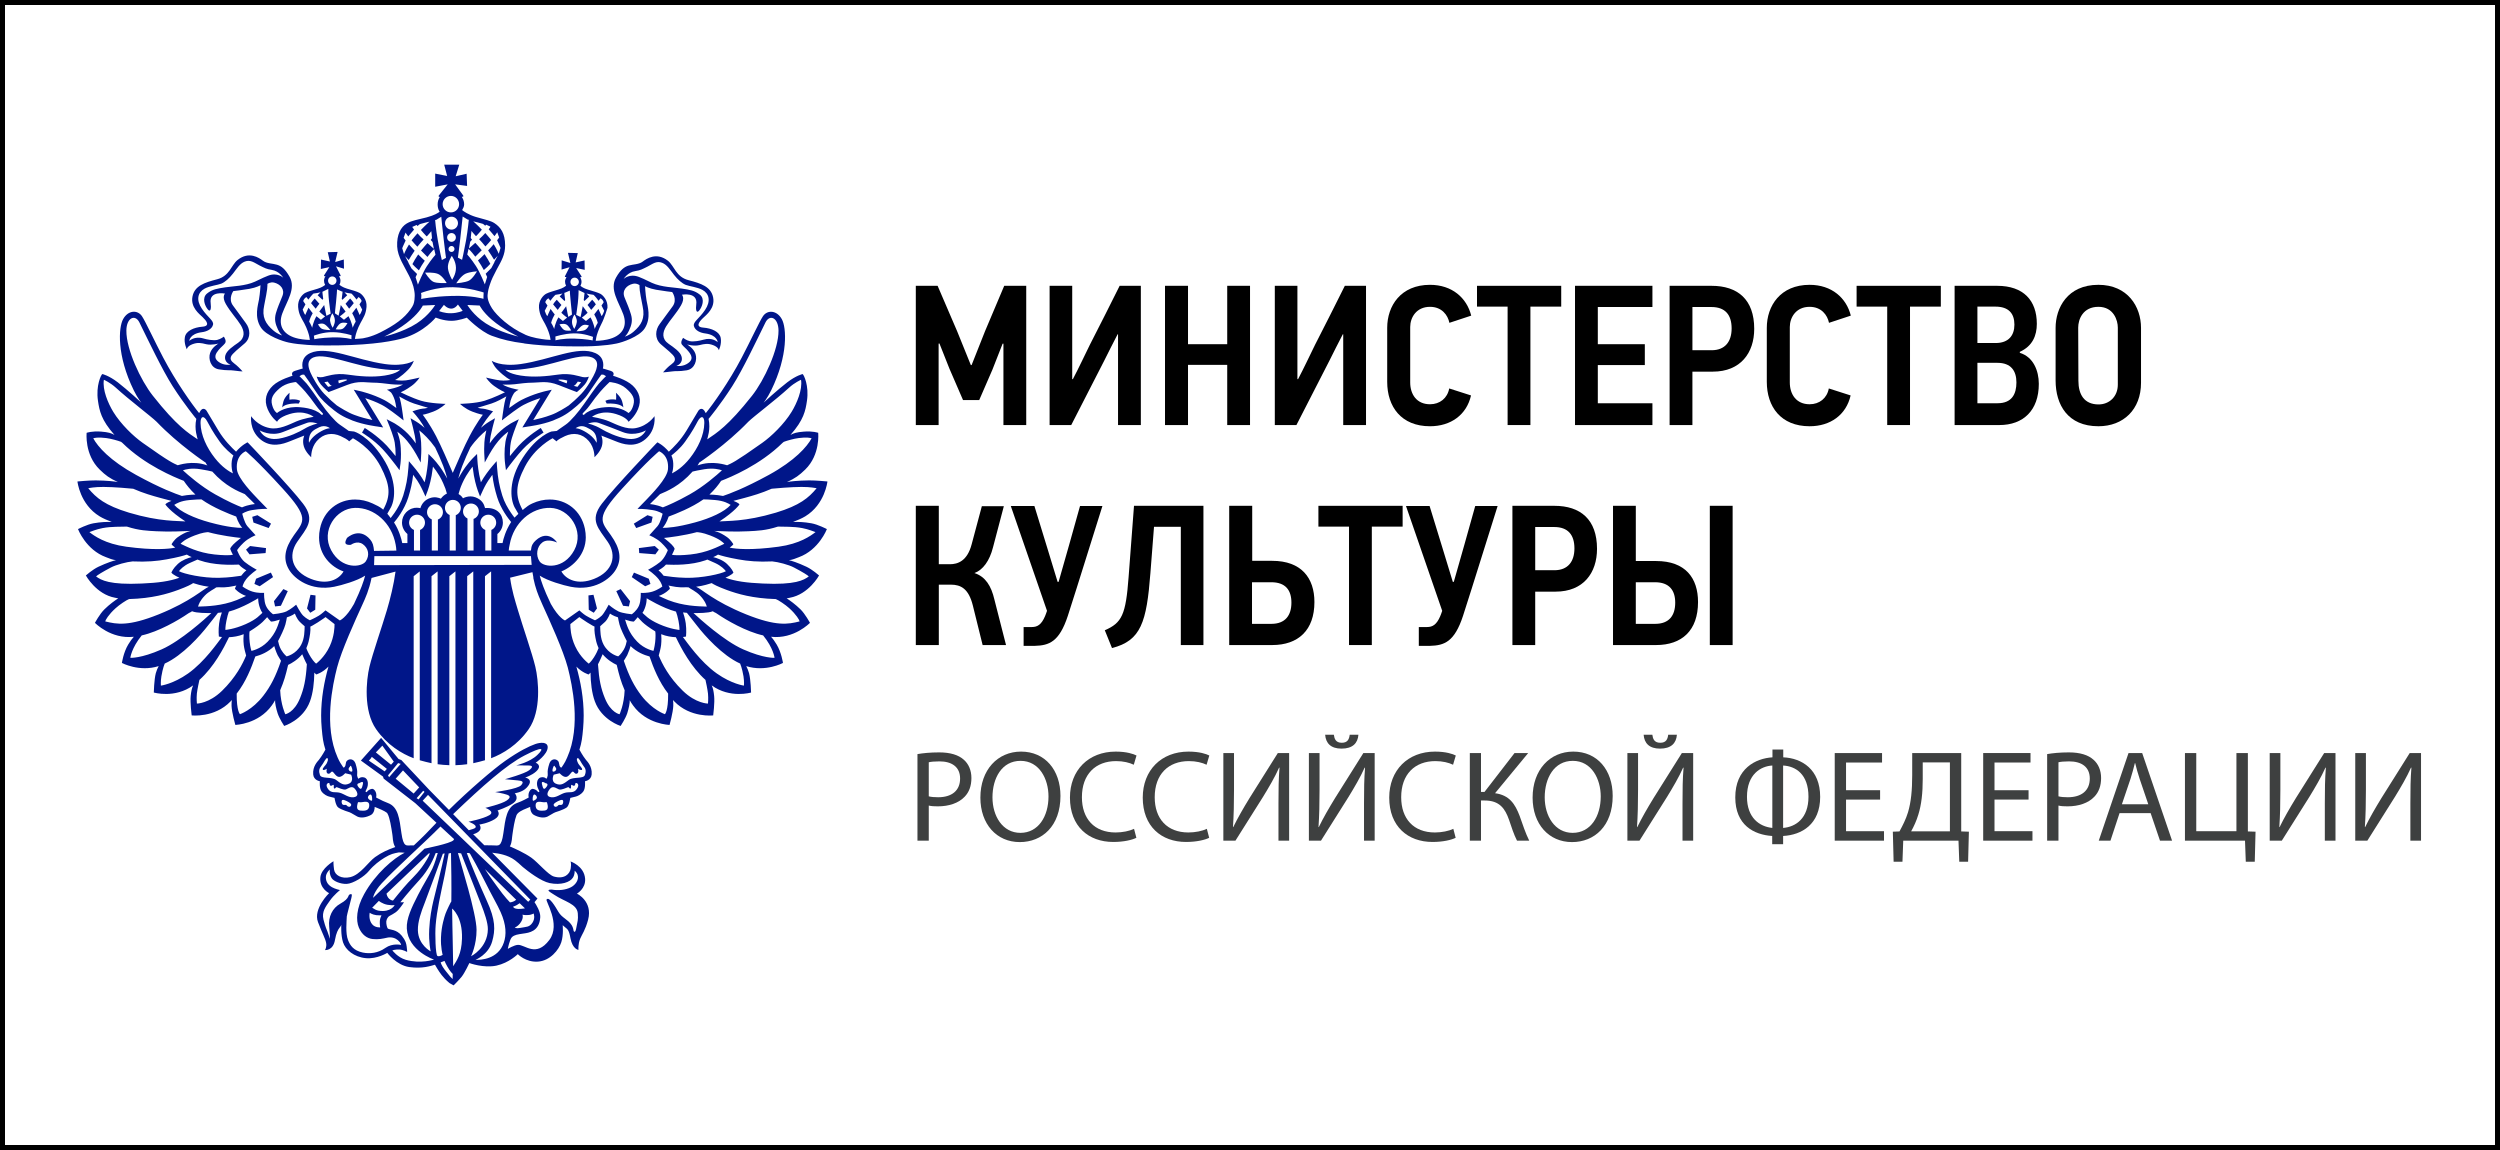 <?xml version="1.0" encoding="utf-8"?>
<!-- Generator: Adobe Illustrator 26.0.3, SVG Export Plug-In . SVG Version: 6.00 Build 0)  -->
<!DOCTYPE svg PUBLIC "-//W3C//DTD SVG 1.1//EN" "http://www.w3.org/Graphics/SVG/1.1/DTD/svg11.dtd">
<svg version="1.1" xmlns:x="http://ns.adobe.com/Extensibility/1.0/" xmlns:i="http://ns.adobe.com/AdobeIllustrator/10.0/" xmlns:graph="http://ns.adobe.com/Graphs/1.0/"
	 xmlns="http://www.w3.org/2000/svg" xmlns:xlink="http://www.w3.org/1999/xlink" x="0px" y="0px" viewBox="0 0 250 115"
	 enable-background="new 0 0 250 115" xml:space="preserve">
<rect x="0" y="0" width="250" height="115" fill="#808080" stroke="none"/>
<g id="Корпорация_МСП">
</g>
<g id="АСИ">
</g>
<g id="www.gov_ru">
</g>
<g id="ГИС">
</g>
<g id="РосИмущество">
</g>
<g id="Оф_Интернет_Портал">
</g>
<g id="Мин._финансов">
</g>
<g id="Фед.слуюба.труд_и_зан">
</g>
<g id="Мин._труда_и_защиты">
</g>
<g id="Мин.транспорта">
</g>
<g id="Мин.строител">
</g>
<g id="Фед.служба_образ_и_науки">
</g>
<g id="Мин.Просвещения">
</g>
<g id="Мин._Науки_и_Образ">
</g>
<g id="Мин._культуры">
	<rect fill="#FFFFFF" stroke="#000000" stroke-miterlimit="10" width="250" height="115"/>
	<path fill="#001689" d="M28.09,60.576l0.687-1.466l-0.44-0.201l-0.942,1.207l0.113,0.527
		L28.09,60.576z M31.525,60.973L31.551,59.542l-0.5-0.063l-0.349,1.364l0.325,0.434
		L31.525,60.973z M59.377,61.276l0.322-0.434l-0.351-1.364l-0.502,0.063
		l0.029,1.431L59.377,61.276z M62.89,60.644l0.117-0.527l-0.943-1.207
		l-0.435,0.201l0.677,1.466L62.89,60.644z M65.045,58.394l-0.166-0.52l-1.482-0.614
		l-0.219,0.452l1.339,0.915L65.045,58.394z M25.224,51.683l0.122,0.572l1.519,0.548
		l0.237-0.437l-1.361-0.848L25.224,51.683z M26.601,54.809l-1.593-0.207
		l-0.407,0.363l0.349,0.469l1.611-0.127L26.601,54.809z M25.606,57.873
		l-0.166,0.52l0.53,0.232l1.334-0.915l-0.216-0.452L25.606,57.873z
		 M65.144,52.255l0.119-0.572l-0.518-0.164l-1.364,0.848l0.239,0.437L65.144,52.255
		z M82.689,52.909c0,0-0.9-0.467-1.547-0.58
		c-0.779-0.137-1.274-0.143-1.832-0.137c0.417-0.159,0.871-0.348,1.212-0.556
		c1.98-1.202,2.222-3.489,2.222-3.489s-1.175-0.115-1.833-0.108
		c-1.109,0.015-1.934,0.103-2.216,0.17c0.854-0.401,1.219-0.666,1.824-1.252
		c1.538-1.498,1.299-3.677,1.299-3.677s-0.56-0.197-1.445-0.117
		c-0.728,0.062-0.986,0.145-1.33,0.333c1.33-1.499,1.507-2.421,1.653-3.419
		c0.221-1.51-0.31-2.595-0.433-2.671c0,0-0.633,0.133-1.54,0.828
		c-0.99,0.761-2.377,2.043-2.377,2.043s0.367-0.419,0.77-1.24
		c1.724-3.515,1.526-6.284,1.07-7.112c-0.493-0.911-1.452-0.965-1.893-0.298
		c-0.335,0.495-1.319,2.621-2.122,4.138c-1.27,2.428-2.908,4.714-3.594,5.549
		c-0.376-0.802-0.741-0.238-0.741-0.238s-0.56,0.947-1.186,1.985
		c-0.588,0.976-1.326,1.703-1.767,2.109c-0.576-0.686-1.144-0.936-1.144-0.936
		l-0.176,0.176c0,0-4.113,4.301-5.382,5.967c-1.272,1.664-0.318,2.465,0.604,3.825
		c0.919,1.359,0.521,2.937-1.388,3.69c-1.644,0.646-2.794,0.057-3.258-0.749
		c1.21-0.5,2.432-1.721,2.439-3.401c0-0.282-0.028-0.572-0.09-0.874
		c-0.382-1.833-1.865-2.925-3.522-2.916c-0.574,0-1.166,0.129-1.736,0.393
		c-0.372,0.166-0.52,0.306-0.806,0.526c0,0-0.065,0.053-0.158,0.135
		c-0.774-1.412-0.719-2.515,0.227-4.342c1.016-1.962,2.771-2.84,2.771-2.84
		l0.392,0.318c0,0,0-0.143,0.836-0.529c0.846-0.386,1.722-0.279,2.391,0.493
		c0.597,0.694,0.562,1.614,0.562,1.614s0.557-0.491,0.736-1.09
		c0.175-0.595-0.05-1.074-0.05-1.074s0.687,0.262,1.432,0.568
		c0.688,0.276,1.918,0.717,3.004-0.227c1.091-0.95,0.879-2.282,0.879-2.282
		s-0.597,0.947-1.863,1.193c-0.923,0.18-1.927-0.352-2.668-0.67
		c-0.734-0.31-1.717-0.454-1.717-0.454s0.877-0.745,2.396-0.283
		c1.118,0.341,1.254,0.776,1.254,0.776s0.595-0.435,0.951-1.264
		c0.386-0.91,0.138-1.718-0.526-2.352c-0.654-0.617-1.966-0.984-1.966-0.984
		s0.222-0.343-0.23-0.489c-0.392-0.131-0.79-0.238-0.79-0.238
		s0.314-1.064-0.747-1.54c-1.726-0.782-4.484,0.666-7.482,1.094
		c-2.024,0.286-2.884-0.329-2.884-0.329s0.135,0.448,0.56,0.882
		c0.764,0.784,1.324,1.043,1.324,1.043s-0.598,0.103-1.093,0.035
		c-0.488-0.068-1.363-0.28-1.363-0.28s0.279,0.456,0.807,0.839
		c0.527,0.39,1.085,0.636,1.085,0.636s-1.123,0.56-2.035,0.842
		c-0.914,0.281-2.46,0.313-2.46,0.313s0.493,0.492,1.231,0.774
		c0.736,0.28,1.055,0.314,1.055,0.314s-0.629,0.809-1.331,2.141
		c-0.491,0.926-1.256,2.693-1.678,3.672c-0.416-0.98-1.184-2.746-1.67-3.672
		c-0.702-1.332-1.334-2.141-1.334-2.141s0.32-0.034,1.054-0.314
		c0.738-0.282,1.227-0.774,1.227-0.774s-1.541-0.032-2.453-0.313
		c-0.913-0.282-2.033-0.842-2.033-0.842s0.559-0.246,1.081-0.636
		c0.535-0.384,0.809-0.839,0.809-0.839s-0.875,0.212-1.367,0.28
		c-0.493,0.068-1.087-0.035-1.087-0.035s0.555-0.259,1.322-1.043
		c0.421-0.434,0.555-0.882,0.555-0.882s-0.862,0.615-2.881,0.329
		c-2.999-0.427-5.751-1.876-7.484-1.094c-1.056,0.476-0.741,1.54-0.741,1.54
		s-0.401,0.107-0.791,0.238c-0.452,0.145-0.225,0.489-0.225,0.489
		s-1.318,0.367-1.968,0.984c-0.667,0.634-0.914,1.442-0.526,2.352
		c0.35,0.829,0.946,1.264,0.946,1.264s0.136-0.435,1.254-0.776
		c1.519-0.462,2.4,0.283,2.4,0.283s-0.984,0.144-1.721,0.454
		c-0.738,0.318-1.738,0.85-2.667,0.67c-1.265-0.246-1.861-1.193-1.861-1.193
		s-0.209,1.332,0.877,2.282c1.089,0.944,2.319,0.503,3.005,0.227
		c0.748-0.306,1.429-0.568,1.429-0.568s-0.223,0.479-0.044,1.074
		c0.175,0.599,0.737,1.09,0.737,1.09s-0.042-0.92,0.559-1.614
		c0.667-0.772,1.55-0.879,2.39-0.493c0.838,0.386,0.838,0.529,0.838,0.529
		l0.387-0.318c0,0,1.755,0.878,2.774,2.84c0.951,1.835,1.04,2.886,0.252,4.305
		c-0.02-0.017-0.057-0.057-0.075-0.071c-0.265-0.213-0.588-0.372-0.988-0.553
		c-0.575-0.265-1.169-0.393-1.743-0.393c-1.651-0.009-3.143,1.083-3.514,2.912
		c-0.066,0.306-0.093,0.595-0.093,0.877c0.003,1.758,1.173,2.95,2.448,3.404
		c-0.462,0.806-1.609,1.396-3.262,0.745c-1.907-0.753-2.302-2.331-1.383-3.69
		c0.919-1.36,1.872-2.161,0.602-3.825c-1.269-1.666-5.38-5.967-5.38-5.967
		l-0.176-0.176c0,0-0.567,0.25-1.149,0.936c-0.439-0.406-1.176-1.133-1.765-2.109
		c-0.621-1.038-1.185-1.985-1.185-1.985s-0.364-0.563-0.742,0.238
		c-0.684-0.835-2.319-3.121-3.593-5.549c-0.802-1.517-1.785-3.642-2.122-4.138
		c-0.442-0.667-1.4-0.613-1.892,0.298c-0.454,0.828-0.654,3.597,1.071,7.112
		c0.401,0.821,0.767,1.24,0.767,1.24s-1.385-1.282-2.369-2.043
		c-0.912-0.695-1.544-0.828-1.544-0.828c-0.125,0.076-0.655,1.161-0.436,2.671
		c0.147,0.998,0.32,1.92,1.655,3.419c-0.343-0.187-0.604-0.271-1.334-0.333
		C9.228,43.084,8.665,43.281,8.665,43.281s-0.234,2.179,1.305,3.677
		c0.601,0.586,0.965,0.85,1.819,1.252c-0.278-0.067-1.104-0.156-2.212-0.17
		c-0.658-0.007-1.833,0.108-1.833,0.108s0.24,2.287,2.222,3.489
		c0.341,0.208,0.79,0.397,1.207,0.556c-0.551-0.007-1.049,0-1.829,0.137
		c-0.645,0.114-1.544,0.58-1.544,0.58s0.79,2.078,2.805,2.809
		c0.375,0.132,0.557,0.244,0.996,0.302c-0.19,0.025-0.913,0.255-1.762,0.656
		c-0.592,0.282-1.253,0.868-1.253,0.868s1.028,1.892,2.925,2.23
		c0.015,0.001,0.168,0.028,0.312,0.061c-0.314,0.198-0.878,0.602-1.384,1.102
		c-0.472,0.461-0.944,1.346-0.944,1.346s1.59,1.658,3.89,1.392
		c-0.183,0.193-0.374,0.462-0.564,0.778c-0.481,0.8-0.631,1.84-0.631,1.84
		s1.74,0.934,3.678,0.316c-0.108,0.199-0.21,0.436-0.287,0.709
		c-0.17,0.635-0.201,1.933-0.201,1.933s2.104,0.623,3.935-0.714
		c-0.129,0.267-0.199,0.611-0.246,1.066c-0.068,0.652,0.099,1.936,0.099,1.936
		s2.282,0.269,3.889-1.4c0.04-0.045,0.083-0.09,0.127-0.137
		c-0.022,0.176-0.037,0.376-0.028,0.586c0.024,0.656,0.377,1.903,0.377,1.903
		s2.296-0.061,3.646-1.947c0.129-0.173,0.219-0.324,0.331-0.525
		c-0.022,0.265,0.103,0.843,0.251,1.301c0.173,0.539,0.657,1.274,0.657,1.274
		s1.891-0.581,2.58-2.459c0.309-0.828,0.42-1.897,0.435-2.874
		c0.114,0.117,0.187,0.186,0.187,0.186s0.621-0.164,1.228-0.791
		c-0.436,1.528-0.73,3.175-0.734,4.89c0,0.42,0.018,0.848,0.058,1.279
		c0.086,0.961,0.138,1.414,0.369,2.14c0,0-0.322,0.608-0.654,1.023
		c-0.132,0.159-0.636,0.652-0.568,1.45c0.051,0.603,0.667,0.685,0.667,0.685
		s-0.069,0.704,0.174,1.029c0.245,0.325,0.588,0.462,0.75,0.504
		c0.161,0.041,0.543,0.133,0.543,0.133s0.108,0.781,0.375,0.962
		c0.324,0.239,1.112,0.469,1.119,0.473c0.197,0.068,0.554,0.322,0.787,0.433
		c0.363,0.174,0.879,0.098,1.369-0.166c0.321-0.182,0.378-0.677,0.363-0.802
		c0.16,0.072,0.184,0.075,0.334,0.136c0.52,0.205,0.92,0.432,0.94,0.522
		c0.244,0.401,0.39,1.404,0.498,2.108c0.053,0.306,0.02,0.727,0.227,1.15
		c0.02,0.034,0.042,0.068,0.061,0.1c-0.046,0.019-0.099,0.036-0.167,0.063
		c-0.526,0.189-1.186,0.466-1.851,0.942c-0.662,0.473-1.463,1.763-2.477,2.002
		c-0.889,0.209-1.546-0.199-1.625-0.753c-0.077-0.552-0.059-0.835-0.059-0.835
		s-1.217,0.718-1.308,1.589c-0.121,1.134,0.871,1.604,0.871,1.604
		s-1.616,1.551-1.11,2.894c0.436,1.15,0.737,1.649,0.813,2.08
		c0.08,0.436-0.115,0.715-0.115,0.715s0.813,0.094,1-1.016
		c0.123-0.694,0.302-1.026,0.461-1.223c0.159-0.201,0.174-0.292,0.174-0.292
		s-0.068,0.999,0.166,1.748c0.242,0.752,1.099,1.494,2.317,1.597
		c1.099,0.092,2.111-0.534,2.111-0.534s0.921,1.245,2.205,1.422
		c1.336,0.182,2.135-0.117,2.565-0.234c0,0,0.353,0.636,0.671,1.034
		c0.162,0.206,0.432,0.515,0.782,0.8l0.41,0.231c0,0,0.485-0.47,0.806-0.864
		c0.314-0.396,0.768-1.367,0.768-1.367s1.444,0.529,2.713,0.255
		c1.264-0.277,2.133-1.148,2.133-1.148s0.788,0.83,2.009,0.749
		c1.223-0.078,2.102-1.184,2.341-1.94c0.24-0.749,0.138-1.703,0.138-1.703
		s0.08,0.063,0.284,0.24c0.197,0.162,0.351,0.248,0.495,1.062
		c0.207,1.108,0.798,1.167,0.798,1.167s-0.051-0.568,0.171-1.114
		c0.17-0.411,0.528-0.878,0.796-1.905c0.482-1.849-1.12-2.607-1.12-2.607
		s0.896-0.499,0.819-1.49c-0.095-1.285-1.465-1.732-1.465-1.732
		s0.11,0.141,0.027,0.692c-0.077,0.552-0.619,1.12-1.683,0.821
		c-0.569-0.162-1.59-1.412-2.253-1.882c-0.673-0.477-1.653-0.91-2.012-1.071
		c-0.024-0.011-0.075-0.034-0.143-0.057c0.009-0.012,0.016-0.026,0.026-0.038
		c0.211-0.423,0.178-0.844,0.235-1.15c0.087-0.61,0.213-1.45,0.402-1.924
		c0.114-0.287,0.526-0.506,1.043-0.706c0.147-0.061,0.165-0.064,0.328-0.136
		c-0.015,0.125,0.044,0.62,0.369,0.802c0.488,0.264,0.997,0.34,1.367,0.166
		c0.229-0.111,0.588-0.365,0.783-0.433c0.007-0.004,0.794-0.234,1.126-0.473
		c0.261-0.181,0.37-0.962,0.37-0.962s0.383-0.092,0.545-0.133
		c0.163-0.042,0.503-0.178,0.749-0.504c0.244-0.324,0.174-1.029,0.174-1.029
		s0.62-0.083,0.668-0.685c0.066-0.798-0.437-1.291-0.57-1.45
		c-0.333-0.415-0.654-1.023-0.654-1.023c0.229-0.726,0.283-1.179,0.369-2.14
		c0.035-0.431,0.056-0.859,0.056-1.279c-0.002-1.715-0.296-3.362-0.733-4.89
		c0.611,0.627,1.227,0.791,1.227,0.791s0.075-0.069,0.188-0.186
		c0.014,0.978,0.129,2.046,0.434,2.874c0.69,1.878,2.579,2.459,2.579,2.459
		s0.486-0.736,0.663-1.274c0.143-0.458,0.27-1.037,0.244-1.301
		c0.12,0.201,0.204,0.352,0.337,0.525c1.351,1.886,3.649,1.947,3.649,1.947
		s0.347-1.247,0.372-1.903c0.009-0.209-0.003-0.409-0.028-0.586
		c0.043,0.047,0.087,0.092,0.131,0.137c1.609,1.668,3.889,1.4,3.889,1.4
		s0.166-1.285,0.094-1.936c-0.044-0.454-0.112-0.798-0.245-1.066
		c1.838,1.338,3.939,0.714,3.939,0.714s-0.032-1.299-0.202-1.933
		c-0.073-0.273-0.182-0.51-0.281-0.709c1.932,0.619,3.672-0.316,3.672-0.316
		s-0.151-1.04-0.629-1.84c-0.191-0.316-0.378-0.584-0.564-0.778
		c2.298,0.266,3.892-1.392,3.892-1.392s-0.475-0.885-0.943-1.346
		c-0.512-0.5-1.069-0.904-1.386-1.102c0.145-0.033,0.297-0.06,0.312-0.061
		c1.892-0.339,2.926-2.23,2.926-2.23s-0.661-0.586-1.256-0.868
		c-0.848-0.401-1.573-0.631-1.757-0.656c0.436-0.058,0.621-0.17,0.991-0.302
		C81.897,54.987,82.689,52.909,82.689,52.909 M80.145,48.693
		c0.904,0,1.382,0.106,1.517,0.132c-0.796,0.958-1.684,1.718-4.072,2.44
		c-3.11,0.93-4.961,0.808-5.645,0.877c1.601-1.052,2-1.698,2-1.698
		s-0.026-0.138-0.605-0.358c0.536-0.142,1.583-0.406,2.368-0.661
		c0.536-0.18,0.87-0.298,1.456-0.551C77.392,48.847,79.132,48.693,80.145,48.693
		 M61.949,62.451c0.099,0.4,0.493,1.208,0.728,1.649
		c-0.046,0.218-0.114,0.547-0.306,0.872c-0.273,0.462-0.547,0.665-0.547,0.665
		s-0.939-0.193-1.466-1.176c-0.34-0.646-0.325-1.405-0.34-1.838
		c0.178-0.152,0.368-0.322,0.495-0.446c0.306-0.308,0.485-0.819,0.485-0.819
		s0.302,0.232,0.799,0.376c0.026,0.174,0.077,0.423,0.15,0.707
		c-0.003-0.005-0.01-0.01-0.01-0.01S61.942,62.443,61.949,62.451 M62.507,61.962
		c0.391,0.131,0.673,0.197,0.877,0.197c0.113-0.098,0.32-0.366,0.388-0.442
		c0.256,0.242,0.4,0.59,1.756,1.425c0.032,0.16,0.041,0.617-0.013,1.081
		c-0.062,0.535-0.168,0.863-0.168,0.863s-0.893-0.164-1.622-0.915
		C62.834,63.256,62.662,62.403,62.507,61.962 M64.243,61.285
		c0.044-0.067,0.096-0.135,0.131-0.211c0.324-0.656,0.293-1.248,0.293-1.248
		s1.576,0.98,2.931,1.335c0.076,0.174,0.176,0.557,0.253,0.933
		c0.116,0.6,0.096,0.899,0.096,0.899s-0.853-0.058-2.033-0.579
		C64.75,61.897,64.487,61.475,64.243,61.285 M66.827,60.014
		c-0.263-0.102-0.753-0.335-0.946-0.422c0.717-0.25,1.107-0.712,1.107-0.712
		s-0.032-0.197-0.141-0.326c0.505,0.087,0.9,0.224,1.784,0.17
		c0.005,0.005,0.223,0.015,0.234,0.015c0.141,0.137,0.747,0.394,1.144,0.822
		c0.479,0.503,0.62,0.896,0.67,1.1C69.768,60.632,68.327,60.597,66.827,60.014
		 M68.597,57.782c-1.114-0.026-1.67-0.136-2.232-0.206
		c-0.123-0.142-0.287-0.369-0.518-0.535c0.141-0.098,0.518-0.3,0.751-0.582
		c0.786,0.038,2.513,0.073,3.936-0.425c0.066-0.025,0.134-0.047,0.201-0.076
		c0.197,0.081,0.457,0.195,0.774,0.343c0.636,0.293,0.956,0.654,1.081,0.821
		C72.114,57.39,70.203,57.818,68.597,57.782 M69.04,55.449
		c-0.777,0.083-1.55,0.109-1.846,0.021c0,0,0.14-0.224,0.271-0.584
		c-0.083-0.257-0.384-0.543-0.942-0.991c-0.042-0.033-0.085-0.065-0.127-0.099
		c0.551-0.057,1.98-0.231,3.291-0.582c0.163,0.02,0.519,0.02,1.328,0.33
		c1,0.382,1.297,0.707,1.416,0.835C71.878,54.632,70.704,55.275,69.04,55.449
		 M69.511,52.24c-1.871,0.509-2.814,0.546-3.244,0.546
		c0.164-0.193,0.415-0.56,0.6-1.131c0.667-0.245,2.296-0.881,3.476-1.717
		c0.24,0,0.607,0.016,1.155,0.064c0.923,0.08,1.358,0.352,1.566,0.489
		C72.465,51.175,71.065,51.818,69.511,52.24 M79.865,43.806
		c0.84-0.11,1.186-0.01,1.297,0.024c-0.458,0.837-1.641,2.214-4.279,3.663
		c-2.49,1.361-3.963,1.893-4.583,2.103c-0.687-0.135-1.356-0.138-1.356-0.138
		c0.516-0.488,0.895-0.964,1.165-1.373c0.919-0.356,3.881-1.566,6.148-3.802
		c0.029-0.028,0.091-0.071,0.121-0.098C78.699,44.06,79.413,43.861,79.865,43.806
		 M70.857,41.889c0,0,1.145-1.365,2.367-3.272c1.064-1.668,2.435-4.573,3.322-6.371
		c0.422-0.854,1.288-0.493,1.305,0.806c0.017,1.895-1.435,4.983-2.647,6.52
		c-2.409,3.047-3.549,3.734-4.485,4.365C70.727,43.822,71.089,42.952,70.857,41.889
		 M74.832,42.172c0.545-0.533,2.703-2.152,4.06-3.39
		c0.58-0.535,1.212-0.804,1.212-0.804c0.157,1.002-0.425,2.356-0.942,3.205
		c-0.753,1.235-2.032,2.461-2.935,3.1c-2.828,2.008-3.051,2.023-3.515,2.243
		c-0.061,0-1.454-0.533-2.963,0.02c0.119-0.134,0.159-0.273,0.159-0.273
		S72.622,44.476,74.832,42.172 M68.515,44.162
		c0.712-0.987,1.083-1.713,1.245-2.014c0.349-0.66,0.689-0.528,0.672,0.153
		c-0.017,1.222-0.633,2.489-1.435,3.51c-0.725,0.916-1.42,1.332-1.8,1.528
		c0.086-0.22,0.275-1.116-0.057-1.792C67.385,45.357,67.993,44.888,68.515,44.162
		 M69.255,47.157c0.228-0.057,0.603-0.14,1.18-0.234
		c0.916-0.147,1.524,0.022,1.76,0.11c-0.499,0.462-1.822,1.619-3.225,2.403
		c-1.279,0.722-2.234,1.126-2.682,1.301c-0.668-0.289-1.292-0.329-1.292-0.329
		s0.353-0.365,1.009-0.996C66.638,49.148,67.967,48.614,69.255,47.157
		 M57.064,58.676c2.332,0.457,3.962-0.761,4.527-1.725
		c0.585-0.987,0.473-2.065-0.512-3.442c-0.996-1.4-1.54-1.713,1.134-4.649
		c2.673-2.935,3.695-3.736,3.695-3.736s1.02,0.361,0.889,1.806
		c-0.082,0.932-1.666,2.516-2.14,3.021c-0.489,0.514-0.91,0.938-0.91,0.938
		s0.667-0.027,1.541,0.125c0.624,0.105,0.973,0.36,0.973,0.36
		s-0.205,0.893-0.513,1.247c-0.309,0.348-0.818,0.908-0.818,0.908
		s0.681,0.258,1.181,0.728c0.426,0.401,0.671,0.757,0.671,0.757
		s-0.281,0.786-0.763,1.181c-0.479,0.394-1.215,0.787-1.215,0.787
		s0.656,0.426,1.064,0.942c0.292,0.372,0.366,0.726,0.366,0.726
		s-0.433,0.341-1,0.514c-0.276,0.083-0.545,0.115-0.759,0.125
		c0-0.001-0.005-0.004-0.005-0.004l0.001,0.004
		c-0.232,0.012-0.395-0.004-0.395-0.004s0.034,0.814-0.187,1.301
		c-0.234,0.518-0.711,0.84-0.711,0.84s-0.932-0.087-1.341-0.289
		c-0.484-0.242-0.97-0.665-0.97-0.665s-0.431,0.832-0.693,1.091
		c-0.322,0.312-0.673,0.465-0.673,0.465s-0.467-0.2-0.907-0.465
		c-0.253-0.148-0.658-0.524-0.658-0.524l-1.435,1.008c0,0-0.607-0.219-1.418-1.657
		c-0.013-0.03-0.028-0.061-0.041-0.09c-0.649-1.351-0.929-2.187-1.071-2.735
		C54.766,58.085,56.332,58.533,57.064,58.676 M55.025,50.788
		c1.912,0.043,3.452,2.288,2.397,4.238c-1.056,1.951-3.053,1.716-3.462,1.113
		c-0.414-0.599-0.28-1.495,0.289-1.905c0.576-0.413,1.458,0.021,1.458,0.021
		l-0.048-0.067c0,0-0.848-1.26-2.071-0.157c-0.295,0.271-0.448,0.493-0.496,1.024
		h-2.218c0.017-0.273,0.042-0.325,0.092-0.587
		C51.358,52.27,53.125,50.744,55.025,50.788 M42.702,51.214
		c0-0.437,0.362-0.792,0.793-0.792c0.444,0,0.798,0.355,0.798,0.792
		c0,0.339-0.21,0.624-0.503,0.739v3.102h-0.611v-3.113
		C42.901,51.818,42.702,51.538,42.702,51.214 M44.087,49.866
		c-0.175-0.079-0.603-0.235-1.088-0.056c-0.459,0.15-0.829,0.528-0.96,1.007
		c-0.112-0.026-0.233-0.04-0.355-0.044c-0.315-0.008-0.704,0.097-1.07,0.458
		c-0.257,0.269-0.415,0.628-0.415,1.025c0,0.461,0.215,0.871,0.541,1.142v0.908
		h-0.516c-0.079-0.423-0.331-1.314-0.821-2.057
		c0.242-0.284,1.042-1.278,1.43-2.527c0.242-0.783,0.392-1.451,0.482-2.243
		c0.135,0.172,0.281,0.378,0.419,0.586c0.308,0.475,0.543,0.996,0.543,0.996
		l0.27,0.594l0.232-0.611c0.003-0.009,0.226-0.611,0.385-1.489
		c0.06-0.34,0.102-0.644,0.132-0.892c0.192,0.239,0.432,0.56,0.65,0.931
		c0.279,0.471,0.516,1.046,0.595,1.268c0.049,0.134,0.108,0.343,0.149,0.496
		C44.471,49.461,44.266,49.619,44.087,49.866 M40.908,52.263
		c0-0.438,0.361-0.794,0.798-0.794c0.438,0,0.792,0.355,0.792,0.794
		c0,0.33-0.205,0.614-0.493,0.732v2.06h-0.609v-2.063
		C41.112,52.873,40.908,52.588,40.908,52.263 M53.097,55.611l0.07,0.874
		l-15.76,0.03l0.03-0.904H53.097z M48.505,50.806
		c-0.106-0.413-0.303-0.822-0.963-1.076c-0.66-0.25-1.248,0.102-1.248,0.102
		s-0.111-0.245-0.441-0.431c0.042-0.152,0.108-0.39,0.163-0.539
		c0.073-0.223,0.312-0.798,0.594-1.268c0.221-0.371,0.457-0.692,0.649-0.931
		c0.026,0.248,0.071,0.552,0.13,0.892c0.159,0.878,0.382,1.48,0.386,1.489
		l0.23,0.611l0.271-0.594c0.001,0,0.23-0.52,0.545-0.996
		c0.136-0.208,0.283-0.414,0.414-0.586c0.092,0.791,0.242,1.46,0.482,2.243
		c0.363,1.169,1.103,2.127,1.396,2.479c-0.543,0.839-0.78,1.674-0.858,2.106
		h-0.518v-0.904c0.333-0.268,0.551-0.681,0.551-1.146
		C50.286,51.437,49.704,50.713,48.505,50.806 M48.033,52.263
		c0-0.438,0.361-0.794,0.796-0.794c0.435,0,0.79,0.355,0.79,0.794
		c0,0.325-0.198,0.606-0.483,0.729v2.063h-0.607v-2.059
		C48.239,52.877,48.033,52.597,48.033,52.263 M46.303,51.141
		c0-0.436,0.35-0.791,0.792-0.791c0.44,0,0.791,0.355,0.791,0.791
		c0,0.347-0.219,0.637-0.531,0.749v3.166h-0.607v-3.204
		C46.483,51.723,46.303,51.455,46.303,51.141 M59.655,44.279
		c0,0-0.199-0.521-0.97-1.006c-0.772-0.487-1.126-0.445-1.126-0.445
		s0.442-0.394,1.057-0.11c0.621,0.287,0.844,0.489,0.98,0.883
		C59.725,43.999,59.655,44.279,59.655,44.279 M59.835,42.279
		c0.662,0.228,1.952,0.737,2.439,0.93c1.226,0.479,2.313-0.172,2.313-0.172
		s-0.434,1.064-1.907,0.83c-1-0.159-2.078-0.685-2.536-0.968
		c-0.73-0.439-1.344-0.541-1.344-0.541S59.404,42.127,59.835,42.279
		 M60.955,38.205c0,0,0.973,0.045,1.637,0.623
		c0.66,0.571,0.928,1.003,0.749,1.661c-0.173,0.661-0.494,0.813-0.494,0.813
		s-0.607-0.552-1.777-0.592c-0.605-0.024-2.007,0.108-2.632,0.736
		c-0.129,0.114-0.235-0.03-0.145-0.132c0.193-0.223,0.356-0.333,0.669-0.766
		c0.467-0.64,0.661-0.914,1.083-1.402C60.465,38.662,60.955,38.205,60.955,38.205
		 M50.254,38.456c0,0,0.626,0.032,1.212-0.032c0.571-0.064,1.18-0.159,1.851-0.159
		c0.671,0,1.376-0.219,2.546,0.242c1.172,0.466,1.825,0.701,1.825,0.701
		s0.465-0.379,0.778-0.751c0.308-0.376,0.417-0.792,0.417-0.792
		s-0.289,0.11-0.618,0.041c-0.333-0.064-1.262-0.427-2.434-0.249
		c-1.163,0.17-2.479,0.299-3.755,0.1c-1.283-0.199-1.536-0.588-1.536-0.588
		s0.611,0.17,2.808-0.204c2.676-0.465,5.458-1.792,6.241-0.727
		c0.235,0.32,0.089,0.813-0.065,1.184c-0.155,0.378-0.769,1.513-1.39,2.156
		c-0.488,0.507-0.917,0.893-1.265,1.171c-0.264,0.174-1.146,0.737-1.767,0.947
		c-0.619,0.238-1.307,0.405-1.781,0.509l1.853-3.032l-0.619,0.138
		c-0.014,0.003-1.227,0.274-2.436,0.898c-0.357,0.189-0.84,0.522-1.207,0.795
		c0.051-0.299,0.106-0.617,0.154-0.769c0.123-0.397,0.314-0.704,0.386-0.784
		c0.034-0.04,0.127-0.108,0.204-0.164l0.207-0.11
		c-0.114-0.02-0.368-0.067-0.726-0.166
		C50.63,38.681,50.254,38.456,50.254,38.456 M56.213,37.961
		c0.395,0.035,0.469,0.094,0.514,0.102c-0.006,0.009-0.053,0.274-0.053,0.274
		s-0.03-0.004-0.448-0.162c-0.417-0.151-0.38-0.17-0.38-0.17
		S55.795,37.917,56.213,37.961 M57.367,38.583c0,0,0.1-0.032,0.17-0.106
		c0.189-0.209,0.236-0.317,0.236-0.317l0.341,0.06l-0.368,0.464L57.367,38.583z
		 M46.231,46.587c0.257-0.658,0.528-1.266,0.806-1.838
		c0.556-0.797,1.169-1.368,1.598-1.718c-0.03,0.141-0.066,0.291-0.094,0.45
		c-0.104,0.496-0.125,1.048-0.125,1.416c0,0.246,0.007,0.409,0.007,0.412
		l0.053,0.94l0.458-0.824c0.002,0,0.423-0.768,0.914-1.343
		c0.329-0.387,0.678-0.696,0.978-0.915c-0.114,0.337-0.233,0.719-0.282,1.019
		c-0.068,0.437-0.089,0.86-0.089,1.216c0,0.566,0.051,0.961,0.055,0.969
		l0.085,0.65l0.395-0.526c0.002,0,0.76-1.008,1.276-1.554
		c0.473-0.502,0.992-0.923,1.399-1.219c0.399-0.29,0.679-0.457,0.689-0.461
		l-0.276-0.465c-0.013,0.007-1.201,0.707-2.207,1.773
		c-0.278,0.299-0.617,0.712-0.876,1.036c-0.002-0.062-0.003-0.132-0.003-0.204
		c0-0.333,0.018-0.73,0.085-1.13c0.045-0.273,0.176-0.701,0.304-1.05
		c0.122-0.351,0.231-0.626,0.231-0.626l0.271-0.674l-0.645,0.333
		c-0.018,0.008-0.977,0.5-1.802,1.48c-0.167,0.197-0.325,0.408-0.464,0.607
		c0.019-0.25,0.047-0.516,0.095-0.755c0.132-0.635,0.265-1.127,0.265-1.131
		l0.171-0.635l-0.568,0.336c-0.011,0.006-0.36,0.208-0.842,0.625
		c0.068-0.11,0.132-0.22,0.201-0.326c0.393-0.654,1.012-1.326,1.012-1.326
		S48.506,40.865,48.293,40.865c-0.225,0-0.535-0.093-0.535-0.093
		s0.708-0.197,1.388-0.419c0.514-0.164,1.183-0.534,1.491-0.712
		c-0.03,0.072-0.057,0.151-0.085,0.234c-0.131,0.432-0.268,1.497-0.273,1.506
		l-0.089,0.662l0.526-0.412c0.003,0,1.084-0.853,1.653-1.145
		c0.566-0.292,1.147-0.506,1.583-0.646c0.023-0.008,0.05-0.018,0.078-0.025
		L52.236,42.746l0.581-0.094c0.009-0.002,1.328-0.157,2.487-0.597l0.27-0.121
		c0.989-0.378,1.666-0.984,1.687-0.998c0.607-0.474,1.216-1.044,1.552-1.56
		c0.689-1.036,1.316-1.908,1.316-1.908s0.168-0.025,0.254,0.017
		c0.089,0.045,0.219,0.132,0.219,0.132s-0.42,0.401-0.704,0.73
		c-0.287,0.333-1,1.343-1.486,2.045c-0.526,0.761-1.375,1.763-1.847,2.074
		c-0.524,0.353-0.891,0.628-0.891,0.628l-0.535,0.057c0,0-1.408,0.382-2.865,2.633
		c-1.453,2.25-1.243,4.096-0.823,4.932c0.076,0.151,0.25,0.451,0.388,0.669
		c-0.133,0.117-0.255,0.246-0.384,0.38c-0.098-0.123-0.219-0.278-0.355-0.482
		c-0.308-0.45-0.67-1.071-0.869-1.725c-0.297-0.964-0.442-1.713-0.52-2.789
		l-0.049-0.654l-0.427,0.495c-0.007,0.004-0.466,0.545-0.867,1.159
		c-0.104,0.155-0.199,0.314-0.279,0.46c-0.057-0.214-0.116-0.475-0.172-0.77
		c-0.15-0.84-0.178-1.46-0.178-1.46l-0.034-0.603l-0.429,0.426
		c-0.006,0.011-0.609,0.611-1.134,1.493c-0.107,0.183-0.217,0.363-0.318,0.537
		C45.942,47.422,46.08,46.969,46.231,46.587 M45.285,49.988
		c0.442,0,0.795,0.358,0.795,0.795c0,0.334-0.209,0.622-0.503,0.735v3.537h-0.611
		v-3.553c-0.279-0.124-0.471-0.399-0.471-0.72
		C44.496,50.347,44.849,49.988,45.285,49.988 M30.964,36.036
		c0.784-1.064,3.565,0.262,6.238,0.727c2.198,0.374,2.81,0.204,2.81,0.204
		s-0.252,0.39-1.534,0.588c-1.281,0.199-2.589,0.07-3.761-0.1
		c-1.169-0.178-2.1,0.185-2.428,0.249c-0.333,0.069-0.618-0.041-0.618-0.041
		s0.11,0.416,0.419,0.792c0.306,0.372,0.769,0.751,0.769,0.751
		s0.655-0.235,1.829-0.701c1.171-0.461,1.874-0.242,2.547-0.242
		c0.671,0,1.28,0.095,1.851,0.159c0.59,0.065,1.212,0.032,1.212,0.032
		s-0.374,0.225-0.881,0.354c-0.365,0.098-0.616,0.145-0.726,0.166l0.2,0.11
		c0.078,0.057,0.168,0.125,0.211,0.164c0.075,0.081,0.259,0.388,0.381,0.784
		c0.043,0.151,0.106,0.47,0.152,0.769c-0.364-0.273-0.846-0.606-1.201-0.795
		c-1.214-0.624-2.424-0.895-2.436-0.898l-0.624-0.138l1.857,3.032
		c-0.479-0.104-1.166-0.271-1.786-0.509c-0.614-0.211-1.495-0.773-1.761-0.947
		c-0.352-0.278-0.778-0.664-1.268-1.171c-0.621-0.644-1.231-1.778-1.386-2.156
		C30.876,36.849,30.733,36.356,30.964,36.036 M34.702,38.004
		c0,0,0.045,0.019-0.375,0.17c-0.415,0.158-0.446,0.162-0.446,0.162
		s-0.05-0.265-0.057-0.274c0.05-0.008,0.125-0.067,0.516-0.102
		C34.759,37.917,34.702,38.004,34.702,38.004 M33.185,38.583l-0.376,0.101
		l-0.371-0.464l0.343-0.06c0,0,0.048,0.108,0.234,0.317
		C33.081,38.55,33.185,38.583,33.185,38.583 M29.487,40.71
		c-1.171,0.04-1.785,0.592-1.785,0.592s-0.318-0.152-0.491-0.813
		c-0.178-0.658,0.09-1.09,0.753-1.661c0.665-0.578,1.635-0.623,1.635-0.623
		s0.489,0.457,0.913,0.941c0.416,0.488,0.617,0.761,1.084,1.402
		c0.312,0.433,0.47,0.543,0.665,0.766c0.095,0.102-0.015,0.246-0.147,0.132
		C31.487,40.818,30.087,40.686,29.487,40.71 M30.41,42.899
		c-0.462,0.283-1.534,0.809-2.534,0.968c-1.483,0.234-1.907-0.83-1.907-0.83
		s1.082,0.651,2.307,0.172c0.493-0.193,1.783-0.702,2.449-0.93
		c0.422-0.152,1.029,0.079,1.029,0.079S31.137,42.46,30.41,42.899 M31.869,43.272
		c-0.771,0.485-0.966,1.006-0.966,1.006s-0.074-0.279,0.055-0.679
		c0.135-0.395,0.359-0.596,0.98-0.883c0.617-0.283,1.059,0.11,1.059,0.11
		S32.642,42.785,31.869,43.272 M39.103,50.717
		c0.417-0.836,0.628-2.682-0.828-4.932c-1.459-2.251-2.865-2.633-2.865-2.633
		l-0.535-0.057c0,0-0.364-0.275-0.893-0.628c-0.469-0.31-1.316-1.312-1.846-2.074
		c-0.484-0.702-1.198-1.713-1.48-2.045c-0.287-0.329-0.71-0.73-0.71-0.73
		s0.131-0.087,0.222-0.132c0.087-0.042,0.251-0.017,0.251-0.017
		s0.634,0.872,1.316,1.908c0.343,0.516,0.949,1.086,1.56,1.56H33.294
		c0.02,0.014,0.689,0.619,1.683,0.998l0.277,0.121
		c1.153,0.44,2.477,0.595,2.486,0.597L38.317,42.746l-1.791-2.93
		c0.021,0.007,0.051,0.017,0.075,0.025c0.435,0.139,1.012,0.353,1.581,0.646
		c0.567,0.292,1.655,1.145,1.655,1.145l0.522,0.412l-0.09-0.662
		c0-0.009-0.142-1.074-0.273-1.506c-0.024-0.083-0.053-0.162-0.08-0.234
		c0.308,0.178,0.975,0.548,1.487,0.712c0.683,0.223,1.392,0.419,1.392,0.419
		S42.487,40.865,42.266,40.865c-0.225,0-1.02,0.265-1.02,0.265
		s0.623,0.671,1.02,1.326c0.063,0.106,0.128,0.216,0.191,0.326
		c-0.482-0.417-0.826-0.619-0.836-0.625l-0.568-0.336l0.17,0.635
		c0,0.004,0.131,0.496,0.26,1.131c0.053,0.238,0.077,0.505,0.095,0.755
		c-0.136-0.199-0.294-0.41-0.461-0.607c-0.825-0.98-1.784-1.472-1.805-1.48
		l-0.645-0.333l0.272,0.674c0,0,0.11,0.275,0.236,0.626
		c0.122,0.349,0.257,0.777,0.299,1.05c0.063,0.4,0.085,0.798,0.085,1.13
		c0,0.072,0,0.142-0.004,0.204c-0.263-0.325-0.596-0.737-0.874-1.036
		c-1.009-1.066-2.195-1.767-2.206-1.773l-0.274,0.465
		c0.009,0.004,0.285,0.171,0.686,0.461c0.405,0.296,0.93,0.717,1.399,1.219
		c0.515,0.546,1.273,1.554,1.277,1.554l0.39,0.526l0.092-0.65
		c0.002-0.008,0.051-0.403,0.051-0.969c0-0.355-0.018-0.779-0.09-1.216
		c-0.048-0.3-0.164-0.683-0.279-1.019c0.295,0.219,0.652,0.528,0.977,0.915
		c0.49,0.575,0.914,1.343,0.915,1.343l0.454,0.824l0.051-0.94
		c0-0.003,0.007-0.166,0.007-0.412c0-0.369-0.016-0.921-0.118-1.416
		c-0.034-0.159-0.067-0.31-0.095-0.45c0.432,0.35,1.039,0.921,1.598,1.718
		c0.278,0.572,0.545,1.179,0.803,1.838c0.148,0.382,0.288,0.835,0.405,1.266
		c-0.102-0.174-0.208-0.353-0.317-0.537c-0.526-0.883-1.124-1.482-1.134-1.493
		l-0.428-0.426l-0.033,0.603c0,0-0.034,0.62-0.183,1.46
		c-0.05,0.295-0.116,0.556-0.17,0.77c-0.079-0.146-0.174-0.305-0.276-0.46
		c-0.399-0.615-0.868-1.155-0.872-1.159l-0.423-0.495l-0.049,0.654
		c-0.08,1.076-0.225,1.825-0.52,2.789c-0.204,0.654-0.558,1.274-0.868,1.725
		c-0.15,0.219-0.282,0.395-0.386,0.522c-0.112-0.147-0.232-0.318-0.337-0.432
		C38.865,51.148,39.032,50.858,39.103,50.717 M33.117,55.026
		c-1.059-1.95,0.48-4.195,2.386-4.238c1.908-0.044,3.67,1.482,4.064,3.681
		c0.049,0.262,0.049,0.318,0.069,0.591l-2.233,0.031
		c-0.05-0.527-0.123-0.829-0.386-1.14c-1.105-1.303-2.314-0.159-2.314-0.159
		s-0.28,0.45-0.112,0.598c0.169,0.15,0.498,0.09,0.498,0.09
		s0.627-0.471,1.197-0.06c0.572,0.412,0.7,1.12,0.289,1.719
		C36.162,56.742,34.168,56.977,33.117,55.026 M24.579,45.123
		c0,0,1.019,0.802,3.69,3.736c2.673,2.935,2.137,3.249,1.134,4.649
		c-0.984,1.377-1.091,2.455-0.51,3.442c0.568,0.965,2.197,2.183,4.527,1.725
		c0.73-0.143,2.302-0.591,3.095-1.112c-0.139,0.548-0.425,1.384-1.072,2.735
		c-0.012,0.03-0.024,0.061-0.04,0.09c-0.809,1.438-1.423,1.657-1.423,1.657
		l-1.43-1.008c0,0-0.408,0.376-0.658,0.524c-0.438,0.265-0.907,0.465-0.907,0.465
		s-0.347-0.153-0.672-0.465c-0.267-0.259-0.698-1.091-0.698-1.091
		s-0.483,0.423-0.963,0.665c-0.415,0.202-1.347,0.289-1.347,0.289
		s-0.474-0.321-0.709-0.84c-0.219-0.487-0.188-1.301-0.188-1.301
		s-0.16,0.016-0.394,0.004l0.004-0.004c0,0-0.007,0.003-0.007,0.004
		c-0.213-0.009-0.484-0.042-0.759-0.125c-0.565-0.174-0.998-0.514-0.998-0.514
		s0.07-0.355,0.364-0.726c0.405-0.516,1.059-0.942,1.059-0.942
		s-0.729-0.393-1.213-0.787c-0.48-0.395-0.755-1.181-0.755-1.181
		s0.24-0.356,0.667-0.757c0.496-0.471,1.182-0.728,1.182-0.728
		s-0.515-0.56-0.82-0.908c-0.306-0.353-0.512-1.247-0.512-1.247
		s0.345-0.255,0.967-0.36c0.882-0.152,1.547-0.125,1.547-0.125
		s-0.423-0.423-0.911-0.938c-0.473-0.505-2.056-2.088-2.139-3.021
		C23.56,45.484,24.579,45.123,24.579,45.123 M20.805,53.213
		c1.311,0.351,2.735,0.526,3.288,0.582c-0.042,0.034-0.087,0.066-0.129,0.099
		c-0.56,0.448-0.859,0.734-0.946,0.991c0.131,0.36,0.276,0.584,0.276,0.584
		c-0.296,0.088-1.074,0.062-1.843-0.021c-1.674-0.174-2.842-0.817-3.395-1.07
		c0.121-0.129,0.417-0.454,1.419-0.835C20.281,53.233,20.636,53.233,20.805,53.213
		 M17.424,50.491c0.205-0.137,0.64-0.409,1.56-0.489
		c0.555-0.048,0.921-0.064,1.163-0.064c1.173,0.835,2.805,1.472,3.472,1.717
		c0.184,0.572,0.437,0.939,0.603,1.131c-0.43,0-1.373-0.037-3.246-0.546
		C19.424,51.818,18.023,51.175,17.424,50.491 M19.951,56.033
		c1.423,0.499,3.15,0.463,3.938,0.425c0.232,0.283,0.609,0.484,0.749,0.582
		c-0.235,0.166-0.394,0.393-0.517,0.535c-0.561,0.07-1.117,0.18-2.233,0.206
		c-1.603,0.036-3.513-0.392-3.99-0.662c0.125-0.166,0.443-0.528,1.077-0.821
		c0.318-0.147,0.579-0.262,0.778-0.343C19.821,55.986,19.884,56.008,19.951,56.033
		 M21.857,58.724c0.884,0.053,1.277-0.083,1.783-0.17
		c-0.107,0.129-0.142,0.326-0.142,0.326s0.39,0.462,1.103,0.712
		c-0.191,0.088-0.679,0.32-0.943,0.422c-1.497,0.582-2.937,0.618-3.851,0.647
		c0.05-0.204,0.191-0.597,0.672-1.1c0.397-0.428,1-0.685,1.143-0.822
		C21.631,58.739,21.851,58.729,21.857,58.724 M22.639,62.093
		c0.075-0.376,0.177-0.759,0.249-0.933c1.356-0.355,2.931-1.335,2.931-1.335
		s-0.03,0.592,0.293,1.248c0.038,0.076,0.087,0.144,0.129,0.211
		c-0.242,0.191-0.506,0.613-1.67,1.129c-1.177,0.521-2.033,0.579-2.033,0.579
		S22.52,62.693,22.639,62.093 M24.955,63.142
		c1.358-0.835,1.502-1.184,1.76-1.425c0.065,0.075,0.271,0.343,0.386,0.442
		c0.203,0,0.484-0.065,0.878-0.197c-0.155,0.442-0.325,1.295-1.216,2.21
		c-0.728,0.751-1.622,0.915-1.622,0.915s-0.11-0.328-0.171-0.863
		C24.919,63.759,24.925,63.302,24.955,63.142 M28.539,62.451
		c0.007-0.009,0.011-0.019,0.011-0.019s-0.008,0.005-0.009,0.01
		c0.073-0.284,0.122-0.533,0.147-0.707c0.498-0.144,0.798-0.376,0.798-0.376
		s0.182,0.511,0.487,0.819c0.123,0.124,0.31,0.295,0.493,0.446
		c-0.017,0.433,0,1.192-0.342,1.838c-0.524,0.984-1.462,1.176-1.462,1.176
		s-0.274-0.203-0.549-0.665c-0.19-0.326-0.261-0.654-0.305-0.872
		C28.047,63.66,28.435,62.851,28.539,62.451 M24.482,49.412
		c0.652,0.631,1.006,0.996,1.006,0.996s-0.623,0.04-1.289,0.329
		c-0.451-0.175-1.402-0.579-2.681-1.301c-1.404-0.784-2.729-1.942-3.227-2.403
		c0.234-0.087,0.847-0.257,1.758-0.11c0.581,0.094,0.954,0.177,1.18,0.234
		C22.52,48.614,23.849,49.148,24.482,49.412 M20.727,42.148
		c0.163,0.301,0.533,1.027,1.241,2.014c0.524,0.726,1.134,1.196,1.372,1.386
		c-0.329,0.675-0.135,1.572-0.05,1.792c-0.382-0.197-1.076-0.613-1.8-1.528
		c-0.805-1.021-1.415-2.288-1.436-3.51C20.039,41.619,20.378,41.488,20.727,42.148
		 M12.637,33.052c0.015-1.299,0.885-1.66,1.305-0.806
		c0.887,1.798,2.262,4.703,3.322,6.371c1.225,1.907,2.367,3.272,2.367,3.272
		c-0.235,1.063,0.129,1.933,0.135,2.048c-0.934-0.631-2.076-1.318-4.482-4.365
		C14.07,38.035,12.618,34.947,12.637,33.052 M11.324,41.183
		c-0.514-0.849-1.097-2.203-0.936-3.205c0,0,0.627,0.269,1.21,0.804
		c1.356,1.238,3.512,2.857,4.057,3.39c2.205,2.304,4.921,4.1,4.921,4.1
		s0.042,0.139,0.166,0.273c-1.517-0.553-2.905-0.02-2.97-0.02
		c-0.459-0.22-0.683-0.234-3.508-2.243C13.359,43.644,12.079,42.419,11.324,41.183
		 M9.325,43.83c0.111-0.034,0.456-0.133,1.299-0.024
		c0.45,0.055,1.165,0.254,1.483,0.377c0.03,0.028,0.093,0.07,0.123,0.098
		c2.267,2.237,5.225,3.447,6.147,3.802c0.273,0.409,0.649,0.885,1.165,1.373
		c0,0-0.666,0.003-1.354,0.138c-0.619-0.209-2.101-0.741-4.581-2.103
		C10.967,46.043,9.781,44.667,9.325,43.83 M8.824,48.825
		c0.135-0.026,0.615-0.132,1.517-0.132c1.017,0,2.753,0.154,2.98,0.182
		c0.583,0.253,0.923,0.371,1.461,0.551c0.782,0.255,1.83,0.519,2.36,0.661
		c-0.576,0.22-0.604,0.358-0.604,0.358s0.399,0.646,2.005,1.698
		c-0.687-0.069-2.54,0.053-5.643-0.877C10.507,50.543,9.619,49.783,8.824,48.825
		 M8.939,53.211c0.217-0.068,0.636-0.267,1.318-0.401
		c0.9-0.176,1.895-0.123,2.432-0.151c1.235,0.401,2.068,0.418,2.966,0.467
		c1.383,0.071,2.621-0.004,3.434-0.034c0,0-0.53,0.068-1.302,0.616
		c-0.399,0.283-0.631,0.717-0.631,0.717c0.015,0.069,0.262,0.256,0.367,0.335
		c-0.629,0.142-2.164,0.284-4.887-0.089C10.503,54.382,9.411,53.579,8.939,53.211
		 M9.607,57.643c0.086-0.106,0.638-0.448,1.468-0.885
		c0.543-0.292,1.615-0.566,2.182-0.617c1.401,0.067,2.463-0.032,3.385-0.201
		c1.115-0.196,1.748-0.382,2.043-0.481c0,0,0.323,0.2,0.487,0.249
		c-0.355,0.085-0.96,0.293-1.384,0.682c-0.499,0.469-0.609,0.794-0.65,0.869
		c0.139,0.224,0.803,0.516,0.803,0.516c-1.005,0.353-2.099,0.507-3.749,0.578
		C10.963,58.505,10.106,58.017,9.607,57.643 M10.523,62.14
		c0.024-0.136,0.32-0.669,1.035-1.317c0.398-0.363,1.09-0.821,1.349-0.916
		c2.319-0.067,3.819-0.514,4.915-0.916c0.905-0.337,1.317-0.555,1.494-0.682
		c0.856,0.282,1.404,0.342,1.565,0.366c-0.562,0.219-1.753,1.448-5.012,2.762
		C12.856,62.647,11.686,62.432,10.523,62.14 M13.032,65.782
		c0,0,0.109-0.971,1.14-2.241c1.683-0.368,3.692-1.532,4.624-2.178
		c0.166-0.121,0.217-0.094,0.408-0.238c0.469,0.197,1.474,0.178,1.931,0.182
		c-0.616,0.566-3.041,2.776-4.966,3.629C14.088,65.859,13.032,65.782,13.032,65.782
		 M18.806,67.351c-1.49,1.053-2.716,1.212-2.716,1.212s-0.035-0.401,0.048-0.922
		c0.135-0.833,0.334-1.284,0.334-1.284c1.79-0.805,3.575-2.832,4.302-3.773
		c0.155-0.202,0.751-0.936,1.021-1.299c0.127-0.009,0.257-0.026,0.391-0.042
		c-0.059,0.175-0.199,0.576-0.271,1.085c-0.098,0.678-0.03,1.322-0.03,1.322
		s0.129,0.045,0.314,0.05C21.783,64.232,20.47,66.172,18.806,67.351
		 M22.203,69.081c-1.313,1.275-2.513,1.278-2.513,1.278s-0.052-0.502-0.003-1
		c0.046-0.425,0.226-1.255,0.254-1.368c1.452-1.299,2.42-3.152,2.959-4.27
		c0.425-0.017,0.946-0.092,1.468-0.302c-0.02,0.193-0.044,0.599,0.008,1.084
		c0.038,0.337,0.17,0.813,0.238,1.047C24.269,66.384,23.594,67.723,22.203,69.081
		 M26.336,69.569c-1.114,1.449-2.337,1.85-2.337,1.85s-0.345-0.293-0.33-2.059
		c0.922-1.182,1.461-2.566,1.861-3.711c0.555-0.146,1.289-0.444,1.896-1.042
		c0.047,0.166,0.144,0.493,0.336,0.908c0.045,0.095,0.295,0.481,0.34,0.564
		C27.572,67.641,27.062,68.627,26.336,69.569 M30.005,69.811
		c-0.592,1.464-1.474,1.615-1.474,1.615s-0.454-0.951-0.513-2.401
		c0.384-0.901,0.547-1.482,0.794-2.535c0.368-0.17,0.943-0.508,1.411-1.066
		c0.026,0.073,0.291,0.699,0.462,1.002C30.587,67.968,30.39,68.863,30.005,69.811
		 M31.61,66.365c0,0-0.222-0.164-0.52-0.629
		c-0.215-0.339-0.397-0.728-0.457-0.921c0.02-0.053,0.162-0.38,0.23-0.666
		c0.122-0.54,0.212-1.055,0.172-1.488c0.006,0.003,0.259-0.111,0.734-0.417
		c0.484-0.306,0.785-0.535,0.785-0.535l0.899,0.702
		c0.005,0.306-0.022,1.221-0.48,2.212C32.447,65.764,31.61,66.365,31.61,66.365
		 M31.995,77.505c-0.143-0.407-0.08-0.651,0.142-0.916
		c0.223-0.265,0.447-0.835,0.59-0.775c0.143,0.059,0.038,0.325-0.061,0.529
		c-0.102,0.204-0.446,0.473-0.386,0.611c0.058,0.144,0.405-0.081,0.405-0.081
		s-0.121,0.408,0.102,0.489c0.224,0.079,0.284-0.203,0.428-0.203
		c0.143,0,0.342,0.488,0.654,0.528c0.304,0.044,0.65-0.366,0.65-0.366
		l0.592,0.144c0,0,0.325,0.651-0.205,0.896c-0.528,0.242-0.835-0.022-1.301-0.371
		C33.137,77.648,32.137,77.913,31.995,77.505 M34.868,76.955
		c-0.044-0.138,0.123-0.285,0.123-0.285s0.059-0.221,0.161,0.022
		c0.102,0.244,0.121,0.451,0.022,0.469C35.072,77.178,34.905,77.101,34.868,76.955
		 M34.664,80.538c-0.102-0.141-0.428,0.108-0.491-0.261
		c-0.061-0.364,0.142-0.344,0.511-0.163c0.365,0.186,0.508,0.305,0.403,0.471
		C34.991,80.744,34.764,80.685,34.664,80.538 M35.356,79.725
		c-0.508,0.063-0.92-0.324-1.361-0.446c-0.452-0.125-0.857,0.08-1.182-0.367
		c-0.325-0.446-0.047-0.631,0.08-0.613c0.119,0.023,0.018,0.209,0.158,0.268
		c0.15,0.059,0.246-0.147,0.308-0.063c0.064,0.084-0.042,0.303,0.079,0.345
		c0.124,0.043,0.105-0.178,0.267-0.121c0.164,0.061,0.611,0.263,0.838,0.226
		c0.222-0.042,0.631-0.471,0.953-0.062C35.823,79.299,35.862,79.665,35.356,79.725
		 M35.923,78.321c0,0,0.467-0.329,0.369,0.082
		c-0.1,0.405-0.158,0.675-0.448,0.302C35.556,78.341,35.923,78.321,35.923,78.321
		 M36.292,81.072c-0.403,0-0.654-0.058-0.569-0.553
		c0.083-0.483,0.1-0.242,0.469-0.302c0.364-0.064,0.732-0.102,0.732,0.302
		C36.924,80.932,36.7,81.072,36.292,81.072 M36.944,79.971
		c-0.227-0.164-0.162-0.326-0.041-0.45c0.123-0.121,0.266-0.121,0.306,0.247
		C37.25,80.133,37.169,80.133,36.944,79.971 M38.531,94.796
		c-0.728,0.519-1.552,0.602-2.246,0.46c-0.945-0.199-1.268-0.715-1.478-1.239
		c-0.273-0.689-0.143-1.887-0.127-2.377c0.006-0.131,0.392-1.537,0.456-1.834
		c0.042-0.222,0.114-0.434-0.087-0.389c-0.357,0.075,0.038,0.36-1.015,0.95
		c-0.79,0.435-1.224,1.311-1.114,2.309c0.11,0.994,0.049,1.194,0.049,1.194
		c-0.002-0.038-0.075-0.332-0.217-0.699c-0.083-0.217-0.203-0.432-0.404-1.216
		c-0.194-0.787,0.223-1.293,0.635-1.883c0.415-0.59,1.017-1.066,1.017-1.066
		s-0.479-0.101-0.797-0.283c-0.355-0.205-0.618-0.508-0.618-1
		c0-0.423,0.392-0.776,0.392-0.776s-0.067,0.495,0.207,0.891
		c0.195,0.282,0.854,0.572,1.482,0.552c0.631-0.024,1.774-0.73,2.231-1.303
		c0.465-0.567,1.081-1.027,1.555-1.315c0.641-0.39,0.914-0.432,1.431-0.532
		c0.265,0.017,0.369,0.003,0.583,0.032c-1.101,0.547-2.915,2.086-4.049,4.134
		c-0.791,1.416-0.829,2.635-0.536,3.337c0.306,0.749,0.842,1.101,1.375,1.159
		c0.586,0.067,1.021-0.038,1.47-0.137c0.454-0.098,0.843,0.063,1.067,0.258
		c0.325,0.281,0.313,0.471,0.313,0.471S39.257,94.284,38.531,94.796 M37.586,75.241
		l0.65-0.675l1.144,1.6l-0.277,0.306L37.586,75.241z M38.686,76.889
		l-0.221,0.249L36.887,76.064l0.206-0.234l0.087-0.145L38.686,76.889z M39.811,76.309
		l0.261,0.078l-1.165,1.334l-0.102-0.185L39.811,76.309z M40.299,77.04
		l1.62,1.701l-0.554,0.615l-1.798-1.486L40.299,77.04z M42.319,79.075
		l0.131,0.114l-0.594,0.752l-0.195-0.121L42.319,79.075z M42.801,79.491
		l10.23,10.472l-0.211,0.215L42.268,80.072L42.801,79.491z M52.778,76.547
		c0.5,0,0.57,0.129,0.139,0.477c-0.438,0.347-2.42,0.898-2.42,0.898
		s0.817,0.08,1.285,0.119c0.484,0.042,0.62,0.147,0.333,0.48
		c-0.333,0.383-2.597,0.685-2.597,0.685s0.756,0.114,1.204,0.271
		c0.209,0.08,0.445,0.232-0.058,0.579c-0.504,0.347-2.131,0.73-2.131,0.73
		s1.021,0.369,0.401,0.734c-0.626,0.367-2.084,0.652-2.084,0.652
		s0.883,0.297,0.697,0.588c-0.064,0.098-0.347,0.17-0.667,0.265l-1.57-1.611
		c2.922-2.799,5.329-4.933,7.146-5.867c1.831-0.941,2.017-0.757,1.271-0.043
		c-0.747,0.716-2.097,1.034-2.097,1.034S52.325,76.547,52.778,76.547
		 M51.966,90.322l0.518,0.502c-0.027,0.013-0.034,0.017-0.032,0.021h-0.006
		c-1.131,0.182-1.131-0.189-1.131-0.189S51.56,90.624,51.966,90.322 M50.995,90.235
		c0,0-0.534-0.532-1.254-1.544c-0.434-0.603-0.792-1.066-1.244-1.784l3.119,3.068
		C51.318,90.239,50.995,90.235,50.995,90.235 M51.981,92.368
		c0.433-0.545,0.265-0.901,0.265-0.901s0.25,0.078,0.692,0.026
		c0.184-0.021,0.429-0.139,0.429-0.139s0.183,0.469-0.121,0.917
		c-0.312,0.471-0.643,0.4-1.21,0.518c-0.428,0.09-0.557-0.033-0.557-0.033
		S51.759,92.648,51.981,92.368 M45.408,83.91c-0.013,0.034-0.028,0.072-0.057,0.107
		c-0.28,0.334-2.898,0.85-2.898,0.85l-5.146,4.915c0,0,0.064-0.58,0.876-1.46
		c1.376-1.484,4.024-3.827,5.864-5.67L45.408,83.91z M38.016,92.739
		c0,0-0.459,0.036-0.747-0.255c-0.457-0.453-0.299-1.21-0.299-1.21
		s0.235,0.187,0.658,0.242c0.18,0.021,0.522,0.021,0.522,0.021
		s-0.15,0.272-0.166,0.55C37.961,92.366,38.016,92.739,38.016,92.739
		 M37.884,91.072c-0.256-0.036-0.494-0.186-0.667-0.3l0.667-0.683
		c0.115,0.094,0.275,0.195,0.509,0.289c0.5,0.201,1.074,0.131,1.074,0.131
		S39.115,91.253,37.884,91.072 M39.298,90.058c0,0-0.52-0.04-0.65-0.691
		l4.223-4.021c0,0,0.046-0.003,0.12-0.015c-0.073,0.21-0.174,0.415-0.294,0.615
		c-0.668,1.142-1.35,1.741-1.88,2.309C40.281,88.828,39.298,90.058,39.298,90.058
		 M40.575,95.98c-0.811-0.234-1.342-0.945-1.342-0.945s0.331-0.104,0.702-0.085
		c0.376,0.021,0.778,0.244,0.778,0.244s0.013-0.129-0.044-0.525
		c-0.042-0.3-0.082-0.587-0.489-1.092c-0.544-0.675-1.227-0.579-1.398-0.726
		c-0.032-0.029-0.11-0.198-0.147-0.493c-0.042-0.298,0.062-0.507,0.199-0.67
		c0.137-0.153,0.649-0.308,0.985-0.684c0.331-0.371,0.585-0.78,0.585-0.78
		h-0.37c0,0,0.852-1.076,1.915-2.234c0.95-1.034,1.431-2.181,1.62-2.684
		c0.148,0,0.058-0.005,0.204-0.005c-0.091,0.334-0.298,1.041-0.534,1.555
		c-0.313,0.685-0.886,1.558-1.427,2.622c-0.666,1.303-1.182,2.393-1.131,3.379
		c0.129,2.233,2.725,3.106,2.725,3.106C43.39,95.957,42.069,96.409,40.575,95.98
		 M43.332,90.11c-0.154,0.648-0.356,1.68-0.411,2.834
		c-0.064,1.304,0.147,2.194,0.147,2.194s-1.244-0.64-1.28-2.111
		c-0.019-0.877,0.342-1.881,0.679-2.727c0.335-0.846,1.817-4.925,1.817-4.925
		l0.182-0.034C44.251,86.451,43.457,89.599,43.332,90.11 M43.748,95.599
		c-0.196-0.096-0.259-2.201-0.18-3.11c0.115-1.416,0.484-3.014,0.897-4.966
		c0.153-0.749,0.281-1.543,0.401-2.183c0.133,0,0.112-0.038,0.234-0.038
		c0.028,1.319,0.057,3.26,0.034,4.839c-0.039,0.023-0.486,0.945-0.586,1.233
		c-0.098,0.291-0.404,1.196-0.448,2.344c-0.047,1.035,0.166,1.765,0.166,1.765
		S43.947,95.697,43.748,95.599 M45.263,97.905l-0.231-0.232
		c0,0-0.365-0.441-0.55-0.683c-0.335-0.433-0.418-0.751-0.418-0.751l0.386-0.15
		c0,0,0.178,0.425,0.46,0.858c0.089,0.138,0.28,0.387,0.363,0.448L45.263,97.905
		z M45.318,96.624l-0.04-2.133c-0.015-0.87-0.067-3.068-0.065-3.635
		c0,0,1.054,0.786,0.986,3.015C46.152,95.431,45.664,96.072,45.318,96.624
		 M45.794,85.301c0.161,0,0.201,0.038,0.305,0.038c0.003,0.005,0-0.034,0-0.034
		s1.673,4.274,2.008,5.119c0.341,0.85,0.689,1.867,0.679,2.498
		c-0.022,1.88-1.682,2.702-1.682,2.702s0.56-1.12,0.551-2.648
		C47.646,91.35,46.057,86.294,45.794,85.301 M50.384,94.256
		c-0.574,1.699-2.348,1.743-2.826,1.728c-0.024,0,1.273-0.496,1.656-1.828
		c0.327-1.147,0.351-2.158-0.535-4.084c-0.749-1.638-1.738-4.032-1.997-4.767
		c0.119,0,0.109-0.005,0.234-0.005l0.102,0.092
		c0.197,0.351,0.763,1.354,1.445,2.704c0.842,1.691,1.252,2.333,1.603,3.12
		C50.641,92.506,50.645,93.486,50.384,94.256 M51.49,86.018
		c0.22,0.17,0.49,0.396,0.792,0.685c0.51,0.425,1.804,1.422,2.68,1.605
		c1.142,0.236,2.05-0.085,2.333-0.551c0.21-0.339,0.167-0.685,0.167-0.685
		s0.217,0.152,0.298,0.401c0.168,0.495-0.213,1.018-0.663,1.251
		c-0.552,0.282-1.271,0.35-1.935,0.232c-0.666,0-0.125,0.264,0.261,0.522
		c1.009,0.686,2.283,0.893,2.358,1.866c0.048,0.693-0.018,0.719-0.159,1.481
		c-0.108,0.598-0.261,0.266-0.261,0.266s-0.036-0.341-0.199-0.584
		c-0.393-0.596-0.955-0.704-1.319-1.318c-0.331-0.56-0.912-1.547-1.177-1.248
		c-0.205,0.067,1.467,2.466,0.266,4.058c-1.338,1.779-2.427,0.454-3.141,0.488
		c-0.374,0.016-1.01,0.401-1.01,0.401s0.176-0.949,0.418-1.177
		c0.244-0.226,0.564-0.272,1.133-0.355c0.549-0.079,1.607-0.193,1.695-1.641
		c0.032-0.541-0.417-1.264-0.576-1.498l0.296-0.36l-4.532-4.585
		c0.118,0,0.116,0.03,0.219,0.03C49.771,85.336,50.776,85.476,51.49,86.018
		 M52.866,79.755c-0.321,0.175-0.55,0.288-0.753,0.378
		c-0.126,0.049-0.265,0.107-0.425,0.171c-1.036,0.405-1.147,1.567-1.351,3.018
		c-0.203,1.452-0.512,1.216-1.013,1.216c-0.106,0-0.393-0.014-0.892-0.014
		l-1.117-1.102c0.24-0.059,0.388-0.145,0.514-0.236
		c0.441-0.325,0.11-0.73,0.11-0.73s0.854-0.123,1.533-0.537
		c0.684-0.417,0.284-0.87,0.284-0.87s0.938-0.308,1.519-0.697
		c0.734-0.491,0.2-1.024,0.2-1.024s0.765-0.101,1.188-0.555
		c0.821-0.866-0.149-1.015-0.149-1.015s0.688-0.231,1.102-0.614
		c0.672-0.625-0.048-0.871-0.048-0.871s1.202-0.82,1.202-1.551
		c0-0.556-0.736-0.492-1.237-0.318c-0.613,0.213-1.622,0.708-3.019,1.688
		c-1.191,0.835-3.646,2.946-5.62,4.898l-2.001-2.041l-2.759-2.945l-0.276-0.105
		L38.111,73.787l-2.021,2.269l2.212,1.604l0.062,0.2l3.169,2.461l2.112,1.955
		c-0.766,0.815-1.412,1.479-2.263,2.264c-0.185,0-0.169-0.003-0.229-0.003
		c-0.5,0-0.806,0.236-1.009-1.216c-0.207-1.451-0.306-2.626-1.353-3.018
		c-0.325-0.128-0.624-0.25-1.176-0.549c0.115-0.547-0.232-0.915-0.43-0.866
		c-0.077,0.019-0.333,0.05-0.516,0.333c-0.08-0.049-0.051-0.021-0.13-0.075
		c0.005-0.015,0.119-0.258,0.13-0.273c0.189-0.347,0.193-1.025-0.268-1.133
		c-0.349-0.083-0.499,0.099-0.499,0.099s-0.065,0.108-0.133-0.083
		c-0.069-0.195-0.071-0.259-0.049-0.452c0.018-0.187-0.02-0.477-0.168-0.945
		c-0.16-0.471-0.585-0.518-0.834-0.301c-0.231,0.199-0.055,0.455-0.299,0.682
		c-0.008,0.009-0.072,0.009-0.081,0.016c-0.245-0.368-0.374-0.547-0.577-1.006
		c-1.408-3.154-0.495-7.275-0.058-8.99c0.44-1.716,1.832-4.754,2.52-6.266
		c0.326-0.711,0.681-1.486,0.93-2.7l2.399-0.636
		c-0.168,1.268-0.53,2.742-0.862,3.851c-0.5,1.69-1.421,4.315-1.746,5.667
		c-0.321,1.346-0.618,4.398,0.66,6.233c1.104,1.585,2.579,2.467,3.763,2.915
		V57.62l0.609-0.481V76.026c0.421,0.117,0.803,0.216,1.176,0.295V57.62
		l0.611-0.481v19.283c0.37,0.051,0.759,0.084,1.172,0.098V57.62l0.609-0.481
		v19.382c0.417-0.014,0.8-0.047,1.174-0.098V57.62l0.609-0.481v19.181
		c0.376-0.079,0.756-0.178,1.17-0.295V57.62l0.615-0.481v18.683
		c1.182-0.447,2.663-1.328,3.762-2.914c1.278-1.835,0.982-4.887,0.66-6.233
		c-0.323-1.351-1.243-3.976-1.745-5.667c-0.285-0.972-0.594-1.895-0.78-3.238
		l2.235-0.552c0.027,0.179,0.061,0.354,0.095,0.522l-0.008,0.053
		c0.206,1.005,0.483,1.706,0.761,2.323c0.053,0.133,0.112,0.262,0.164,0.378
		c0.688,1.513,2.073,4.55,2.525,6.266c0.434,1.715,1.346,5.836-0.064,8.99
		c-0.063,0.145-0.124,0.275-0.188,0.401c-0.113,0.208-0.221,0.367-0.38,0.605
		c-0.007-0.007-0.073-0.007-0.081-0.016c-0.244-0.227-0.068-0.483-0.303-0.682
		c-0.25-0.217-0.671-0.17-0.83,0.301c-0.153,0.469-0.186,0.758-0.166,0.945
		c0.016,0.194,0.014,0.258-0.054,0.452c-0.067,0.191-0.13,0.083-0.13,0.083
		s-0.151-0.182-0.497-0.099c-0.462,0.108-0.458,0.786-0.27,1.133
		c0.009,0.015,0.123,0.259,0.13,0.273c-0.079,0.055-0.052,0.026-0.13,0.075
		c-0.182-0.283-0.437-0.314-0.517-0.333
		C53.098,78.84,52.759,79.207,52.866,79.755 M55.617,76.955
		c-0.04,0.146-0.203,0.223-0.307,0.205c-0.1-0.018-0.079-0.225,0.024-0.469
		c0.101-0.243,0.162-0.022,0.162-0.022S55.663,76.817,55.617,76.955 M54.64,78.706
		c-0.286,0.373-0.346,0.102-0.447-0.302c-0.098-0.411,0.368-0.082,0.368-0.082
		S54.929,78.341,54.64,78.706 M53.272,79.769c0.046-0.368,0.188-0.368,0.307-0.247
		c0.125,0.124,0.187,0.286-0.04,0.45C53.314,80.133,53.235,80.133,53.272,79.769
		 M54.193,81.072c-0.409,0-0.631-0.14-0.631-0.553
		c0-0.405,0.364-0.366,0.732-0.302c0.366,0.061,0.388-0.181,0.473,0.302
		C54.846,81.014,54.597,81.072,54.193,81.072 M55.821,80.538
		c-0.098,0.147-0.325,0.207-0.423,0.048c-0.102-0.166,0.038-0.285,0.403-0.471
		c0.367-0.181,0.573-0.201,0.509,0.163C56.245,80.646,55.926,80.397,55.821,80.538
		 M57.673,78.912c-0.32,0.447-0.73,0.242-1.183,0.367
		c-0.443,0.122-0.854,0.509-1.363,0.446c-0.506-0.06-0.467-0.426-0.14-0.833
		c0.323-0.409,0.737,0.02,0.959,0.062c0.221,0.037,0.673-0.164,0.834-0.226
		c0.162-0.058,0.141,0.164,0.265,0.121c0.118-0.042,0.017-0.261,0.079-0.345
		c0.065-0.083,0.162,0.123,0.308,0.063c0.143-0.059,0.039-0.245,0.162-0.268
		C57.719,78.28,58.002,78.465,57.673,78.912 M57.694,77.363
		c0.229-0.081,0.106-0.489,0.106-0.489s0.345,0.225,0.406,0.081
		c0.057-0.138-0.283-0.407-0.387-0.611c-0.1-0.204-0.207-0.47-0.061-0.529
		c0.145-0.061,0.369,0.51,0.586,0.775c0.227,0.265,0.294,0.51,0.144,0.916
		c-0.144,0.408-1.136,0.143-1.608,0.487c-0.468,0.349-0.776,0.613-1.303,0.371
		c-0.53-0.245-0.203-0.896-0.203-0.896l0.595-0.144c0,0,0.341,0.409,0.651,0.366
		c0.306-0.04,0.505-0.528,0.654-0.528C57.414,77.16,57.472,77.442,57.694,77.363
		 M59.394,65.735c-0.299,0.466-0.518,0.629-0.518,0.629s-0.837-0.601-1.362-1.744
		c-0.461-0.991-0.485-1.907-0.479-2.212l0.897-0.702c0,0,0.302,0.229,0.787,0.535
		c0.477,0.306,0.728,0.42,0.732,0.417c-0.04,0.433,0.05,0.948,0.172,1.488
		c0.069,0.286,0.213,0.613,0.235,0.666C59.791,65.008,59.612,65.397,59.394,65.735
		 M61.956,71.426c0,0-0.885-0.151-1.471-1.615
		c-0.387-0.948-0.584-1.843-0.686-3.386c0.17-0.303,0.434-0.929,0.463-1.002
		c0.469,0.557,1.043,0.896,1.41,1.066c0.248,1.053,0.409,1.635,0.792,2.535
		C62.409,70.475,61.956,71.426,61.956,71.426 M66.49,71.419
		c0,0-1.226-0.401-2.344-1.85c-0.724-0.942-1.235-1.928-1.765-3.491
		c0.049-0.083,0.299-0.469,0.343-0.564c0.186-0.414,0.289-0.741,0.334-0.908
		c0.603,0.598,1.343,0.896,1.895,1.042c0.399,1.144,0.943,2.529,1.861,3.711
		C66.831,71.126,66.49,71.419,66.49,71.419 M70.797,70.359
		c0,0-1.199-0.003-2.514-1.278c-1.394-1.357-2.067-2.696-2.409-3.531
		c0.064-0.234,0.199-0.71,0.236-1.047c0.053-0.485,0.028-0.891,0.01-1.084
		c0.52,0.21,1.041,0.285,1.468,0.302c0.537,1.118,1.511,2.972,2.959,4.27
		c0.027,0.113,0.209,0.943,0.252,1.368C70.848,69.857,70.797,70.359,70.797,70.359
		 M74.394,68.563c0,0-1.219-0.159-2.71-1.212
		c-1.665-1.179-2.981-3.119-3.394-3.652c0.184-0.005,0.311-0.05,0.311-0.05
		s0.067-0.644-0.026-1.322c-0.076-0.509-0.213-0.91-0.271-1.085
		c0.131,0.016,0.265,0.033,0.388,0.042c0.274,0.364,0.866,1.097,1.021,1.299
		c0.726,0.941,2.512,2.968,4.301,3.773c0,0,0.2,0.451,0.337,1.284
		C74.432,68.162,74.394,68.563,74.394,68.563 M77.454,65.782
		c0,0-1.051,0.076-3.137-0.846c-1.929-0.853-4.35-3.063-4.966-3.629
		c0.458-0.004,1.464,0.015,1.931-0.182c0.193,0.144,0.244,0.117,0.409,0.238
		c0.93,0.646,2.941,1.81,4.624,2.178C77.349,64.811,77.454,65.782,77.454,65.782
		 M78.929,60.823c0.712,0.648,1.012,1.181,1.033,1.317
		c-1.158,0.292-2.334,0.506-5.345-0.702c-3.258-1.314-4.447-2.543-5.007-2.762
		c0.16-0.024,0.706-0.083,1.558-0.366c0.183,0.127,0.592,0.345,1.498,0.682
		c1.095,0.402,2.597,0.848,4.915,0.916C77.838,60.003,78.53,60.461,78.929,60.823
		 M79.413,56.758c0.829,0.437,1.385,0.778,1.466,0.885
		c-0.5,0.374-1.354,0.862-4.585,0.71c-1.649-0.071-2.742-0.225-3.747-0.578
		c0,0,0.662-0.292,0.797-0.516c-0.036-0.075-0.148-0.4-0.647-0.869
		c-0.418-0.389-1.029-0.597-1.38-0.682c0.162-0.049,0.485-0.249,0.485-0.249
		c0.292,0.099,0.927,0.285,2.041,0.481c0.927,0.169,1.986,0.269,3.385,0.201
		C77.796,56.192,78.872,56.466,79.413,56.758 M77.851,54.671
		c-2.729,0.373-4.26,0.231-4.883,0.089c0.1-0.078,0.348-0.265,0.364-0.335
		c0,0-0.235-0.434-0.634-0.717c-0.774-0.548-1.3-0.616-1.3-0.616
		c0.817,0.03,2.053,0.105,3.435,0.034c0.895-0.049,1.729-0.066,2.964-0.467
		c0.54,0.028,1.532-0.024,2.435,0.151c0.682,0.134,1.095,0.333,1.318,0.401
		C81.076,53.579,79.98,54.382,77.851,54.671 M63.922,55.307l1.614,0.127
		l0.346-0.469l-0.405-0.363l-1.59,0.207L63.922,55.307z M28.948,39.969
		c0,0-0.013-0.125-0.013-0.297c0-0.178,0.02-0.398,0.02-0.398
		s-0.487,0.398-0.617,0.883c-0.131,0.482-0.11,0.596-0.11,0.596
		s0.042-0.178,0.533-0.31c0.484-0.131,1.123-0.091,1.123-0.091l0.134-0.269
		c0,0-0.205-0.122-0.534-0.143C29.15,39.918,28.948,39.969,28.948,39.969
		 M61.798,40.444c0.484,0.132,0.532,0.31,0.532,0.31s0.02-0.114-0.112-0.596
		c-0.133-0.485-0.621-0.883-0.621-0.883s0.024,0.22,0.024,0.398
		c0,0.172-0.013,0.297-0.013,0.297s-0.203-0.051-0.536-0.028
		c-0.33,0.022-0.535,0.143-0.535,0.143l0.132,0.269
		C60.669,40.353,61.31,40.313,61.798,40.444 M47.798,26.042
		c0.23,0.331,0.429,0.675,0.585,0.964c0.113-0.104,0.246-0.224,0.376-0.341
		c0.059-0.057,0.197-0.201,0.274-0.285c-0.133-0.252-0.338-0.613-0.577-0.967
		C48.202,25.669,47.939,25.926,47.798,26.042 M48.544,24.643
		c0.242-0.256,0.389-0.418,0.572-0.64c-0.092-0.13-0.168-0.213-0.283-0.349
		c-0.108-0.124-0.204-0.238-0.304-0.353c-0.085,0.092-0.182,0.194-0.294,0.316
		c-0.139,0.139-0.2,0.184-0.323,0.302c0.191,0.203,0.393,0.428,0.549,0.63
		C48.497,24.594,48.506,24.593,48.544,24.643 M41.814,24.578
		c0.155-0.203,0.355-0.425,0.548-0.631c-0.123-0.121-0.186-0.164-0.325-0.302
		c-0.108-0.121-0.206-0.223-0.287-0.317c-0.104,0.116-0.206,0.23-0.308,0.354
		c-0.116,0.137-0.191,0.22-0.285,0.349c0.187,0.222,0.335,0.386,0.577,0.638
		C41.766,24.621,41.776,24.624,41.814,24.578 M35.378,30.314
		c-0.071-0.125-0.204-0.288-0.364-0.465l-0.463,0.529
		c0.136,0.162,0.23,0.312,0.365,0.492C35.031,30.749,35.25,30.476,35.378,30.314
		 M42.478,26.074c-0.141-0.117-0.403-0.375-0.659-0.631
		c-0.244,0.353-0.446,0.71-0.578,0.968c0.075,0.079,0.218,0.227,0.275,0.283
		c0.13,0.117,0.261,0.234,0.374,0.341C42.046,26.743,42.243,26.403,42.478,26.074
		 M56.143,30.499l-0.467-0.527c-0.163,0.174-0.291,0.335-0.366,0.463
		c0.133,0.164,0.35,0.436,0.462,0.557C55.907,30.809,56.003,30.658,56.143,30.499
		 M19.247,34.421c0.534-0.197,0.842-0.132,1.378,0
		c0.533,0.129,1.222-0.068,1.222-0.068s-0.649,0.363-0.84,0.955
		c-0.194,0.589,0.061,1.493,0.877,1.627c0.83,0.141,1.11,0.053,1.496,0.119
		c0.384,0.065,0.878,0.088,0.878,0.088s-0.347-0.394-0.617-0.622
		c-0.262-0.233-0.694-0.433-0.55-0.842c0.114-0.329,0.84-0.857,1.395-1.355
		c0.617-0.555,0.538-1.428,0.108-1.999c-0.473-0.637-0.814-1.13-1.294-1.768
		c-0.518-0.693,0.033-1.447,0.033-1.447s0.881-0.097,1.606-0.225
		c0.727-0.133,1.113-0.362,1.113-0.362s-0.038,0.754-0.155,1.443
		c-0.087,0.522-0.494,1.736,0.193,2.784c0.552,0.848,2.247,1.4,2.79,1.508
		c0.65,0.134,1.165,0.178,1.834,0.23l0.104,0.007
		c0.568,0.04,1.233,0.067,3.031,0.044c1.818-0.026,3.237-0.147,4.303-0.289
		c1.064-0.145,1.783-0.316,2.199-0.437c2.065-0.611,3.222-2.056,3.222-2.056
		s0.757,0.331,1.6,0.326c0.685-0.006,1.511-0.316,1.511-0.316
		s1.339,1.377,2.499,1.812c0.995,0.374,2.035,0.607,3.17,0.747l0.131,0.031
		c1.066,0.143,2.402,0.25,4.227,0.277c1.792,0.023,2.459-0.004,3.026-0.046
		l0.106-0.005c0.667-0.051,1.178-0.1,1.833-0.233
		c0.538-0.11,2.235-0.658,2.792-1.505c0.685-1.048,0.277-2.262,0.191-2.786
		c-0.118-0.687-0.152-1.443-0.152-1.443s0.378,0.229,1.106,0.359
		c0.726,0.129,1.607,0.23,1.607,0.23s0.555,0.749,0.038,1.441
		c-0.482,0.64-0.823,1.135-1.297,1.77c-0.43,0.572-0.509,1.443,0.112,2.002
		c0.556,0.495,1.282,1.025,1.392,1.35c0.146,0.411-0.281,0.614-0.551,0.842
		c-0.269,0.23-0.609,0.626-0.609,0.626s0.491-0.027,0.875-0.089
		c0.379-0.07,0.665,0.021,1.491-0.115c0.821-0.14,1.074-1.045,0.883-1.633
		c-0.19-0.588-0.843-0.951-0.843-0.951s0.689,0.198,1.226,0.066
		c0.537-0.13,0.839-0.198,1.375,0c0.537,0.199,0.573,0.509,0.573,0.509
		s0.304-0.605,0.189-1.229c-0.114-0.624-0.906-0.969-1.746-1.033
		c-0.841-0.065-0.378-0.621-0.033-0.949c0.342-0.33,1.238-0.995,1.017-2.082
		c-0.214-1.058-1.202-1.39-2.465-1.715c-1.26-0.326-1.398-1.414-2.046-1.934
		c-1.143-0.904-2.142-0.215-2.526,0.076c-0.383,0.299-0.992,0.271-1.414,0.401
		c-0.42,0.131-0.806,0.4-1.258,1.202c-0.667,1.177,0.269,2.428,0.728,3.675
		c0.454,1.242-0.127,2.206-1.619,2.521c-0.555,0.119-1.091,0.131-1.142,0.119
		c0.022-0.119,0.046-0.255,0.071-0.385c0.036-0.168,0.197-0.728,0.494-1.286
		c0.3-0.556,0.613-1.618,0.613-1.618c0.059-0.751-0.452-1.273-0.719-1.41
		c-0.269-0.135-0.663-0.242-1.232-0.415c-0.44-0.129-0.667-0.307-0.749-0.382
		c0.063-0.119,0.105-0.257,0.105-0.405c0-0.17-0.057-0.333-0.145-0.461h0.141
		l0.008-0.076l-0.537-0.836l0.853,0.185l-0.016-0.943L57.566,26.241l0.211-0.931
		l-0.981-0.026l0.239,1.014l-0.867-0.262l-0.013,0.922l0.799-0.237l-0.463,0.909
		l0.003,0.071h0.158c0,0-0.015,0.026-0.032,0.057
		c-0.071,0.125-0.115,0.265-0.115,0.416c0,0.143,0.037,0.278,0.104,0.393
		c-0.085,0.075-0.314,0.254-0.762,0.385c-0.564,0.175-0.963,0.281-1.229,0.421
		c-0.266,0.135-0.777,0.654-0.72,1.406c0.07,0.75,0.31,1.066,0.611,1.62
		c0.306,0.557,0.463,1.12,0.495,1.287c0.018,0.096,0.026,0.158,0.053,0.303
		c-0.061,0.003-0.41-0.023-0.469-0.031c-0.486-0.06-1.334-0.17-2.049-0.481
		l-0.026-0.018c-1.552-0.693-2.84-1.888-3.314-2.629
		c-0.516-0.821-0.463-1.246-0.411-1.588c0.04-0.341,0.215-0.832,0.215-0.832
		c0.132-0.413,0.354-0.878,0.669-1.465c0.489-0.892,0.84-1.475,0.84-2.405
		c0-1.215-0.446-1.81-1.057-2.219c-0.4-0.271-0.965-0.353-1.878-0.629
		c-0.715-0.216-1.233-0.567-1.363-0.685c0.104-0.189,0.2-0.347,0.2-0.574
		c0-0.247-0.069-0.472-0.185-0.666c-0.03-0.062-0.055-0.095-0.055-0.095h0.148
		l0.007-0.116l-0.815-1.122l1.196,0.16l-0.047-1.222l-1.095,0.254l0.361-1.163
		h-1.509l0.294,1.134l-1.195-0.238v1.315l1.252-0.24l-0.902,1.129l0.008,0.123
		h0.113c-0.143,0.211-0.225,0.465-0.225,0.746c0,0.238,0.036,0.497,0.199,0.737
		c-0.14,0.12-0.52,0.359-1.307,0.569c-0.921,0.246-1.46,0.297-1.987,0.611
		c-0.577,0.348-1.008,1.096-0.953,2.306c0.049,1.036,0.734,1.995,1.188,2.914
		c0.467,0.926,0.496,1.365,0.543,1.634c0.038,0.213,0.028,0.547,0,0.774
		c-0.055,0.388-0.1,0.539-0.403,0.966c-0.626,0.875-1.515,1.545-3.036,2.307
		c-0.876,0.441-1.729,0.617-2.047,0.615c-0.055,0-0.407,0.032-0.471,0.028
		c0.03-0.143,0.038-0.205,0.057-0.303c0.034-0.166,0.193-0.726,0.498-1.284
		c0.297-0.556,0.541-0.87,0.607-1.62c0.061-0.749-0.45-1.271-0.718-1.408
		c-0.265-0.139-0.666-0.246-1.233-0.415c-0.446-0.137-0.674-0.316-0.755-0.39
		c0.065-0.115,0.1-0.248,0.1-0.392c0-0.148-0.042-0.29-0.111-0.413
		c-0.018-0.032-0.033-0.057-0.033-0.057h0.152l0.007-0.072l-0.461-0.911
		l0.798,0.242l-0.019-0.922l-0.862,0.255l0.242-1.012l-0.983,0.028l0.212,0.929
		l-0.887-0.195l-0.018,0.943l0.851-0.188l-0.535,0.837l0.007,0.073h0.142
		c-0.095,0.132-0.147,0.291-0.147,0.462c0,0.147,0.041,0.287,0.112,0.408
		c-0.085,0.073-0.318,0.25-0.751,0.382c-0.566,0.17-0.969,0.275-1.233,0.413
		c-0.273,0.137-0.778,0.658-0.718,1.41c0.064,0.751,0.306,1.064,0.607,1.618
		c0.302,0.559,0.462,1.118,0.498,1.286c0.022,0.134,0.053,0.269,0.069,0.384
		c-0.047,0.011-0.582,0-1.14-0.115c-1.489-0.316-2.077-1.277-1.618-2.521
		c0.461-1.245,1.392-2.498,0.728-3.673c-0.455-0.806-0.837-1.074-1.261-1.202
		c-0.415-0.133-1.025-0.107-1.407-0.402c-0.388-0.296-1.384-0.983-2.526-0.075
		c-0.651,0.514-0.787,1.607-2.05,1.932c-1.259,0.327-2.247,0.654-2.463,1.714
		c-0.22,1.085,0.679,1.751,1.019,2.08c0.345,0.329,0.81,0.885-0.034,0.949
		c-0.84,0.067-1.633,0.413-1.746,1.037c-0.117,0.62,0.192,1.225,0.192,1.225
		S18.713,34.619,19.247,34.421 M63.54,27.107c0.484-0.072,0.682-0.182,1.197-0.439
		c0.52-0.265,0.903-0.617,1.479-0.388c0.496,0.195,0.795,0.702,1.178,1.196
		c0.384,0.495,0.817,0.864,1.18,1.011c0.358,0.144,1.168,0.228,1.657,0.496
		c0.696,0.374,0.872,1.131,0.273,2.016c-0.603,0.889-1.224,1.19-1.112,1.608
		c0.123,0.458,0.665,0.679,1.112,0.734c1.239,0.159,1.261,0.873,1.261,0.873
		s-0.518-0.518-1.415-0.246c-0.341,0.107-1.007,0.227-1.369,0.148
		c-0.359-0.083-0.669-0.33-0.669-0.33s-0.31,0.42-0.123,0.665
		c0.197,0.25,0.412,0.38,0.646,0.675c0.254,0.313,0.646,0.826-0.176,1.286
		c-0.485,0.271-1.023,0.18-1.023,0.18s0.692-0.209,0.528-0.911
		c-0.117-0.502-0.823-0.964-1.288-1.289c-0.728-0.503-0.622-1.158-0.263-1.754
		c0.361-0.599,1.025-1.299,1.492-2.109c0.422-0.741,0.085-1.056,0.085-1.056
		s1.623-0.314,1.436,0.969c-0.072,0.493,0.005,0.965,0.294,0.612
		c0.288-0.349,0.6-1.147,0.075-1.581c-0.53-0.431-1.039-0.495-1.807-0.616
		c-0.765-0.125-2.022-0.125-3.004-0.575c-0.983-0.457-0.792-0.398-1.293-0.59
		c-0.947-0.37-1.524,0.203-1.524,0.203S62.747,27.224,63.54,27.107
		 M62.454,29.741c-0.283-0.701,0.219-1.214,0.833-1.36
		c0.366-0.089,0.662,0.131,0.662,0.131s0.003,0.361,0.027,0.524
		c0.023,0.166,0.13,0.87,0.291,1.611c0.265,1.201-0.149,1.865-0.905,2.52
		c-0.439,0.378-0.878,0.495-0.878,0.495s0.235-0.204,0.409-0.586
		c0.25-0.533,0.398-0.996,0.204-1.637C62.914,30.84,62.764,30.496,62.454,29.741
		 M59.28,33.839c-0.018,0.14-0.018,0.205-0.018,0.205s-0.644-0.151-1.834-0.184
		c-1.188-0.032-1.881,0.174-1.881,0.174v-0.165c0-0.061-0.011-0.215-0.011-0.215
		s0.851-0.293,1.849-0.318c1.004-0.022,1.918,0.353,1.918,0.353
		S59.295,33.752,59.28,33.839 M55.949,32.439c0,0,0.393-0.121,0.665,0
		c0.271,0.122,0.505,0.613,0.505,0.613s-0.465,0.068-0.694-0.053
		C56.198,32.882,55.949,32.439,55.949,32.439 M57.428,32.892
		c0,0-0.238-0.339-0.229-0.732c0.011-0.389,0.252-0.708,0.252-0.708
		s0.272,0.405,0.229,0.753C57.637,32.553,57.428,32.892,57.428,32.892
		 M58.288,32.519c0.278-0.117,0.603,0.034,0.603,0.034s-0.16,0.327-0.392,0.446
		c-0.228,0.121-0.848,0.133-0.848,0.133S58.017,32.64,58.288,32.519
		 M58.356,29.254l0.098,0.046c0,0-0.024,0.294-0.081,0.707
		c0.02,0.027,0.044,0.061,0.073,0.092l0.483-0.456
		c-0.174-0.179-0.28-0.292-0.28-0.292l0.343,0.075l0.357,0.055
		c0.009,0.012,0.146,0.1,0.511,0.597c0.11-0.145,0.193-0.251,0.193-0.251
		s0.153,0.088,0.24,0.231c0.086,0.139,0.064,0.189,0.064,0.189
		c-0.044,0.062-0.151,0.21-0.207,0.308c0.216,0.429,0.271,0.524,0.273,0.528
		c0,0-0.04,0.121-0.119,0.302c-0.081,0.182-0.144,0.225-0.144,0.225
		s-0.159-0.388-0.318-0.717c-0.126,0.141-0.31,0.435-0.419,0.545
		c0.314,0.565,0.349,0.839,0.353,0.847c0,0-0.032,0.047-0.125,0.213
		c-0.116,0.207-0.179,0.403-0.179,0.403c0-0.001-0.09-0.58-0.422-1.163
		c-0.28,0.232-0.45,0.358-0.452,0.362l-0.418-0.339c0,0,0.25-0.162,0.583-0.483
		c-0.226-0.31-0.399-0.539-0.489-0.659c-0.125,0.684-0.22,1.085-0.22,1.085
		l-0.434-0.22c0,0,0.072-0.427,0.162-1.169c0.076-0.666,0.078-1.304,0.078-1.304
		L58.356,29.254z M57.463,27.764c0.23,0,0.423,0.19,0.423,0.427
		c0,0.228-0.193,0.419-0.423,0.419c-0.232,0-0.418-0.19-0.418-0.419
		C57.045,27.954,57.232,27.764,57.463,27.764 M55.055,30.892
		c-0.16,0.329-0.316,0.717-0.316,0.717s-0.066-0.044-0.147-0.225
		c-0.079-0.18-0.121-0.302-0.121-0.302c0.002-0.004,0.057-0.099,0.277-0.528
		c-0.06-0.098-0.168-0.246-0.213-0.308c0,0-0.022-0.05,0.066-0.189
		c0.087-0.143,0.24-0.231,0.24-0.231s0.085,0.106,0.195,0.251
		c0.367-0.497,0.502-0.585,0.512-0.597l0.353-0.055l0.347-0.075
		c0,0-0.11,0.113-0.281,0.292l0.481,0.456c0.023-0.026,0.044-0.055,0.067-0.083
		c-0.059-0.425-0.083-0.731-0.083-0.731l0.06-0.013l0.489-0.21
		c0,0,0.03,0.636,0.108,1.301c0.089,0.744,0.106,1.093,0.106,1.093l-0.362,0.234
		c0,0-0.099-0.394-0.219-1.066c-0.09,0.12-0.26,0.347-0.481,0.652
		c0.329,0.321,0.578,0.482,0.578,0.482l-0.42,0.341
		c0-0.003-0.164-0.129-0.451-0.362c-0.333,0.583-0.423,1.162-0.423,1.163
		c0,0-0.062-0.196-0.177-0.403c-0.095-0.166-0.125-0.213-0.125-0.213
		c0.005-0.007,0.037-0.282,0.359-0.847C55.359,31.327,55.175,31.034,55.055,30.892
		 M45.108,31.324c-0.687,0.015-1.198-0.217-1.198-0.217l0.484-0.623
		c0,0,0.318,0.38,0.734,0.38c0.398,0,0.664-0.413,0.664-0.413l0.475,0.631
		C46.267,31.082,45.815,31.308,45.108,31.324 M45.213,29.592
		c-1.971,0.055-3.095,0.306-3.095,0.306s0.019-0.198,0.019-0.345
		c0-0.141-0.038-0.253-0.038-0.253s1.524-0.614,3.186-0.579
		c1.668,0.036,3.081,0.526,3.081,0.526s-0.018,0.254-0.018,0.364v0.269
		C48.348,29.879,47.188,29.535,45.213,29.592 M45.155,24.183
		c-0.244,0-0.442-0.197-0.442-0.439c0-0.242,0.198-0.439,0.442-0.439
		c0.236,0,0.433,0.197,0.433,0.439C45.588,23.986,45.392,24.183,45.155,24.183
		 M45.45,24.899c0,0.164-0.132,0.298-0.295,0.298
		c-0.169,0-0.302-0.133-0.302-0.298c0-0.164,0.133-0.302,0.302-0.302
		C45.318,24.597,45.45,24.735,45.45,24.899 M45.178,25.59
		c0,0,0.401,0.524,0.417,1.174c0.019,0.651-0.382,1.214-0.382,1.214
		s-0.343-0.564-0.419-1.14C44.726,26.259,45.178,25.59,45.178,25.59
		 M45.155,22.963c-0.366,0-0.65-0.29-0.65-0.648
		c0-0.357,0.284-0.645,0.65-0.645c0.353,0,0.643,0.288,0.643,0.645
		C45.798,22.673,45.509,22.963,45.155,22.963 M42.511,27.265
		c0,0,0.849-0.065,1.301,0.132c0.454,0.201,0.855,0.905,0.855,0.905
		s-0.975,0.066-1.357-0.133C42.928,27.97,42.511,27.265,42.511,27.265
		 M45.626,28.328c0,0,0.477-0.755,0.927-0.957c0.455-0.201,1.144-0.238,1.144-0.238
		s-0.416,0.732-0.796,0.928C46.523,28.264,45.626,28.328,45.626,28.328
		 M49.166,31.959c1.142,0.992,2.664,1.695,2.664,1.695s-1.886-0.427-3.25-1.316
		c-1.26-0.819-1.843-1.841-1.843-1.841l1.231,0.058
		C47.967,30.554,48.245,31.157,49.166,31.959 M47.02,24.184
		c0,0,0.054-0.098,0.186-0.213c-0.093-0.091-0.129-0.189-0.129-0.189l0.071-0.691
		c0,0,0.206,0.279,0.444,0.521c0.046-0.046,0.028-0.007,0.081-0.061
		c0.188-0.197,0.365-0.403,0.513-0.582c-0.509-0.534-0.862-0.833-0.862-0.833
		l0.395,0.092l0.526,0.143c0,0,0.077,0.004,0.277,0.204
		c0.067-0.094,0.095-0.106,0.095-0.106l0.425,0.193c0,0,0.014,0.04-0.172,0.265
		c0.107,0.125,0.236,0.27,0.38,0.446c0.081,0.102,0.127,0.147,0.199,0.242
		c0.196-0.251,0.275-0.39,0.275-0.39l0.19,0.522c0,0-0.053,0.091-0.201,0.278
		c0.233,0.479,0.343,0.766,0.343,0.766l-0.183,0.586c0,0-0.162-0.416-0.504-0.961
		c-0.174,0.211-0.323,0.374-0.557,0.626c0.253,0.366,0.473,0.726,0.594,0.932
		c0.229-0.256,0.364-0.397,0.364-0.397l-0.339,0.635
		c0.006,0.007,0.011,0.015,0.011,0.015l-0.309,0.579c0,0-0.14,0.144-0.216,0.219
		c-0.077,0.08-0.217,0.217-0.35,0.348c0.097,0.198,0.148,0.322,0.148,0.322
		l-0.231,0.743c0,0-0.468-1.178-0.891-1.835c-0.472-0.724-0.868-1.155-0.868-1.155
		l0.129-0.561c0,0,0.206,0.16,0.677,0.78c0.137-0.125,0.388-0.385,0.649-0.65
		c-0.02-0.027-0.015,0-0.032-0.027c-0.242-0.298-0.452-0.532-0.619-0.707
		c-0.346,0.318-0.64,0.567-0.64,0.567L47.02,24.184z M46.267,21.652
		l0.502,0.306l0.11,0.02c0,0-0.082,0.936-0.272,2.047
		c-0.224,1.231-0.401,1.957-0.401,1.957l-0.416-0.219c0,0,0.094-0.651,0.236-1.884
		C46.156,22.772,46.267,21.652,46.267,21.652 M45.093,19.591
		c0.454,0,0.817,0.373,0.817,0.825c0,0.456-0.363,0.824-0.817,0.824
		c-0.461,0-0.829-0.368-0.829-0.824C44.265,19.964,44.633,19.591,45.093,19.591
		 M43.623,21.983l0.505-0.308c0,0,0.106,1.12,0.236,2.227
		c0.143,1.233,0.236,1.887,0.236,1.887l-0.417,0.216c0,0-0.178-0.725-0.397-1.955
		c-0.199-1.113-0.273-2.048-0.273-2.048L43.623,21.983z M41.358,27.053
		c-0.076-0.074-0.215-0.215-0.215-0.215l-0.31-0.579c0,0,0.004-0.011,0.008-0.018
		l-0.335-0.634c0,0,0.133,0.142,0.366,0.399c0.116-0.208,0.34-0.571,0.592-0.934
		c-0.236-0.252-0.384-0.412-0.564-0.624c-0.335,0.543-0.499,0.961-0.499,0.961
		l-0.18-0.587c0,0,0.108-0.287,0.341-0.768c-0.147-0.187-0.199-0.279-0.199-0.279
		l0.191-0.52c0,0,0.076,0.136,0.274,0.389c0.066-0.095,0.114-0.143,0.2-0.245
		c0.142-0.175,0.267-0.318,0.378-0.443c-0.184-0.228-0.174-0.269-0.174-0.269
		l0.43-0.189c0,0,0.026,0.011,0.094,0.105c0.199-0.199,0.273-0.205,0.273-0.205
		l0.528-0.142l0.395-0.092c0,0-0.353,0.3-0.862,0.832
		c0.143,0.175,0.326,0.384,0.512,0.579c0.055,0.057,0.036,0.02,0.079,0.065
		c0.238-0.242,0.45-0.525,0.45-0.525l0.068,0.695c0,0-0.04,0.098-0.129,0.187
		c0.132,0.115,0.187,0.213,0.187,0.213l0.131,0.67c0,0-0.296-0.254-0.641-0.572
		c-0.166,0.179-0.377,0.412-0.617,0.71c-0.021,0.027-0.015,0-0.033,0.027
		c0.26,0.264,0.513,0.522,0.646,0.65c0.469-0.623,0.677-0.782,0.677-0.782
		l0.129,0.562c0,0-0.397,0.433-0.868,1.155c-0.422,0.656-0.889,1.833-0.889,1.833
		l-0.234-0.741c0,0,0.055-0.127,0.149-0.322
		C41.572,27.274,41.437,27.138,41.358,27.053 M41.083,31.959
		c0.922-0.798,1.2-1.403,1.2-1.403l1.233-0.057c0,0-0.586,1.023-1.843,1.84
		c-1.364,0.891-3.248,1.318-3.248,1.318S39.943,32.954,41.083,31.959 M35.144,33.752
		v0.162c0,0-0.7-0.208-1.883-0.174c-1.192,0.033-1.829,0.182-1.829,0.182
		s0-0.063-0.024-0.204c-0.011-0.089-0.022-0.152-0.022-0.152
		s0.914-0.374,1.918-0.35c1,0.021,1.851,0.313,1.851,0.313
		S35.144,33.687,35.144,33.752 M33.041,33.011c0,0-0.624-0.011-0.854-0.132
		c-0.227-0.118-0.386-0.447-0.386-0.447s0.325-0.151,0.601-0.032
		C32.674,32.519,33.041,33.011,33.041,33.011 M33.007,32.084
		c-0.038-0.348,0.228-0.752,0.228-0.752s0.24,0.317,0.252,0.707
		c0.011,0.393-0.226,0.734-0.226,0.734S33.054,32.432,33.007,32.084 M33.575,32.931
		c0,0,0.232-0.492,0.506-0.613c0.271-0.121,0.666,0,0.666,0
		s-0.25,0.442-0.482,0.56C34.038,32.999,33.575,32.931,33.575,32.931
		 M34.195,29.153l0.064,0.011c0,0-0.026,0.307-0.085,0.732
		c0.022,0.028,0.044,0.055,0.066,0.081l0.484-0.454
		c-0.17-0.182-0.281-0.291-0.281-0.291l0.346,0.071l0.356,0.054
		c0.007,0.015,0.143,0.102,0.51,0.601c0.11-0.147,0.193-0.253,0.193-0.253
		s0.155,0.09,0.239,0.23c0.09,0.138,0.067,0.188,0.067,0.188
		c-0.043,0.065-0.151,0.209-0.207,0.31c0.215,0.428,0.27,0.524,0.272,0.526
		c0,0-0.038,0.125-0.121,0.304c-0.079,0.18-0.142,0.226-0.142,0.226
		s-0.158-0.39-0.32-0.72c-0.121,0.141-0.305,0.439-0.419,0.547
		c0.318,0.563,0.35,0.839,0.353,0.848c0,0-0.028,0.047-0.123,0.214
		c-0.112,0.203-0.177,0.401-0.177,0.401s-0.091-0.58-0.425-1.162
		c-0.279,0.229-0.449,0.355-0.449,0.359l-0.42-0.34c0,0,0.25-0.159,0.583-0.481
		c-0.222-0.304-0.393-0.532-0.481-0.654c-0.123,0.674-0.22,1.067-0.22,1.067
		l-0.366-0.234c0,0,0.019-0.349,0.109-1.089c0.076-0.668,0.104-1.305,0.104-1.305
		L34.195,29.153z M33.226,27.645c0.232,0,0.422,0.187,0.422,0.421
		c0,0.232-0.191,0.424-0.422,0.424c-0.234,0-0.421-0.193-0.421-0.424
		C32.805,27.832,32.993,27.645,33.226,27.645 M30.916,32.165
		c0.003-0.009,0.038-0.285,0.355-0.848c-0.114-0.108-0.298-0.406-0.421-0.547
		c-0.158,0.331-0.316,0.72-0.316,0.72s-0.067-0.045-0.144-0.226
		c-0.081-0.179-0.121-0.304-0.121-0.304c0-0.002,0.054-0.098,0.275-0.526
		c-0.062-0.102-0.165-0.246-0.215-0.31c0,0-0.019-0.05,0.068-0.188
		c0.085-0.14,0.242-0.23,0.242-0.23s0.083,0.106,0.197,0.253
		c0.363-0.5,0.5-0.586,0.507-0.601l0.356-0.054l0.348-0.071
		c0,0-0.113,0.11-0.282,0.291l0.481,0.454c0.026-0.03,0.051-0.063,0.073-0.091
		c-0.057-0.413-0.079-0.708-0.079-0.708l0.091-0.045l0.499-0.246
		c0,0,0,0.639,0.081,1.305c0.085,0.743,0.157,1.169,0.157,1.169l-0.425,0.221
		c0,0-0.097-0.401-0.226-1.083c-0.089,0.117-0.259,0.347-0.486,0.658
		c0.331,0.322,0.581,0.481,0.581,0.481l-0.419,0.34
		c0-0.003-0.168-0.13-0.45-0.359c-0.333,0.582-0.425,1.162-0.425,1.162
		s-0.063-0.198-0.177-0.401C30.944,32.212,30.916,32.165,30.916,32.165 M28.234,29.618
		c-0.306,0.756-0.461,1.1-0.643,1.699c-0.184,0.642-0.041,1.104,0.206,1.637
		c0.178,0.382,0.411,0.588,0.411,0.588s-0.44-0.119-0.878-0.498
		c-0.756-0.654-1.173-1.319-0.908-2.519c0.159-0.742,0.271-1.445,0.292-1.61
		c0.026-0.168,0.03-0.527,0.03-0.527s0.291-0.215,0.664-0.129
		C28.018,28.404,28.524,28.92,28.234,29.618 M20.191,33.219
		c0.442-0.053,0.986-0.276,1.108-0.732c0.117-0.415-0.505-0.72-1.108-1.609
		c-0.6-0.885-0.426-1.637,0.27-2.016c0.493-0.269,1.299-0.35,1.662-0.496
		c0.358-0.145,0.792-0.514,1.176-1.01c0.388-0.496,0.681-1.001,1.175-1.195
		c0.576-0.229,0.966,0.121,1.479,0.385c0.514,0.258,0.715,0.368,1.204,0.439
		c0.786,0.119,1.168,0.791,1.168,0.791s-0.576-0.576-1.521-0.203
		c-0.502,0.191-0.31,0.133-1.297,0.588c-0.986,0.452-2.236,0.452-3.005,0.576
		c-0.766,0.123-1.273,0.185-1.802,0.617c-0.529,0.436-0.215,1.233,0.076,1.583
		c0.285,0.35,0.36-0.119,0.291-0.615c-0.186-1.282,1.433-0.964,1.433-0.964
		s-0.335,0.31,0.087,1.05c0.469,0.811,1.131,1.512,1.495,2.107
		c0.359,0.598,0.464,1.254-0.265,1.758c-0.466,0.323-1.171,0.784-1.29,1.288
		c-0.16,0.704,0.528,0.908,0.528,0.908s-0.542,0.096-1.029-0.176
		c-0.816-0.464-0.423-0.972-0.17-1.289c0.235-0.291,0.45-0.423,0.644-0.673
		c0.193-0.246-0.117-0.666-0.117-0.666s-0.312,0.245-0.673,0.329
		c-0.362,0.08-1.029-0.038-1.369-0.147c-0.899-0.273-1.412,0.247-1.412,0.247
		S18.95,33.377,20.191,33.219 M31.937,30.378l-0.467-0.529
		c-0.157,0.177-0.289,0.34-0.364,0.465c0.135,0.162,0.348,0.435,0.464,0.556
		C31.703,30.69,31.796,30.539,31.937,30.378 M59.585,30.434
		c-0.076-0.128-0.203-0.289-0.367-0.463l-0.464,0.527
		c0.139,0.159,0.228,0.31,0.366,0.492C59.237,30.87,59.453,30.598,59.585,30.434
		"/>
	<g>
		<path d="M100.343,42.505V34.364h-0.08l-1.021,2.601l-1.32,3.04h-1.62l-1.36-3.141
			l-1-2.521l-0.08,0.021v8.142H91.581V28.582h2.181l1.96,4.561l1.36,3.361
			h0.08l1.34-3.381l1.92-4.541h2.201v13.923H100.343z"/>
		<path d="M104.961,42.505V28.582h2.261v9.322c0.02,0,0.04,0.02,0.06,0.02
			c0.601-1.141,1.141-2.301,1.701-3.44c1-1.961,2-3.921,2.98-5.901h2.121
			v13.923h-2.281v-9.082h-0.04c-0.46,0.88-0.92,1.801-1.36,2.681
			l-3.281,6.401H104.961z"/>
		<path d="M122.722,42.505v-6.021h-3.921v6.021h-2.3V28.582h2.3v5.841h3.921V28.582
			h2.281v13.923H122.722z"/>
		<path d="M127.481,42.505V28.582h2.26v9.322c0.021,0,0.04,0.02,0.061,0.02
			c0.6-1.141,1.14-2.301,1.7-3.44c1-1.961,2-3.921,2.98-5.901h2.12v13.923
			h-2.28v-9.082h-0.04c-0.46,0.88-0.92,1.801-1.36,2.681l-3.28,6.401
			H127.481z"/>
		<path d="M147.102,39.544c-0.44,1.94-2.021,3.081-4.102,3.081
			c-2.88,0-4.28-1.961-4.28-4.441v-5.4c0-2.201,1.36-4.302,4.28-4.302
			c2.221,0,3.682,1.32,4.121,3.081l-2.181,0.72
			c-0.159-0.779-0.76-1.6-1.94-1.6c-1.36,0-1.98,1.06-1.98,2.021v5.541
			c0,1.18,0.641,2.181,1.98,2.181c0.98,0,1.741-0.601,1.921-1.581
			L147.102,39.544z"/>
		<path d="M153.041,30.662v11.843h-2.28V30.662h-3.061V28.582h8.422v2.08H153.041z"/>
		<path d="M157.501,42.505V28.582h7.741v2.12h-5.461v3.721h4.701v2.081h-4.701v3.82
			h5.461v2.181H157.501z"/>
		<path d="M171.281,37.164h-2.04v5.341h-2.28V28.582h4.2
			c2.601,0,4.261,1.36,4.261,4.301C175.422,35.283,174.061,37.164,171.281,37.164z
			 M171.142,30.702h-1.9v4.321h1.92c1.341,0,2.001-0.86,2.001-2.181
			C173.162,31.463,172.502,30.702,171.142,30.702z"/>
		<path d="M185.062,39.544c-0.44,1.94-2.021,3.081-4.102,3.081
			c-2.88,0-4.28-1.961-4.28-4.441v-5.4c0-2.201,1.36-4.302,4.28-4.302
			c2.221,0,3.682,1.32,4.121,3.081l-2.181,0.72
			c-0.159-0.779-0.76-1.6-1.94-1.6c-1.36,0-1.98,1.06-1.98,2.021v5.541
			c0,1.18,0.641,2.181,1.98,2.181c0.98,0,1.741-0.601,1.921-1.581
			L185.062,39.544z"/>
		<path d="M191.001,30.662v11.843h-2.28V30.662h-3.061V28.582h8.422v2.08H191.001z"/>
		<path d="M199.941,42.505h-4.48V28.582h4.261c2.62,0,3.961,1.46,3.961,3.801
			c0,1.16-0.421,2.221-1.701,2.801v0.1c1.341,0.4,1.9,1.78,1.9,3.101
			C203.882,41.045,202.322,42.505,199.941,42.505z M199.541,30.662h-1.8v3.641h1.82
			c1.3,0,1.88-0.76,1.88-1.84C201.441,31.343,200.861,30.662,199.541,30.662z
			 M199.741,36.283h-2v4.041h2.021c1.44,0,1.88-0.94,1.88-2.08
			C201.642,37.084,201.101,36.283,199.741,36.283z"/>
		<path d="M209.841,42.625c-3.061,0-4.281-2.141-4.281-4.581v-5.261
			c0-1.961,1.16-4.302,4.281-4.302c2.94,0,4.261,2.201,4.261,4.302v5.501
			C214.101,40.945,212.342,42.625,209.841,42.625z M211.781,32.743
			c0-0.681-0.4-2.061-1.94-2.061s-2.021,1.24-2.021,2.08l0.021,5.321
			c0,1.34,0.56,2.36,2.02,2.36c1.041,0,1.921-0.76,1.921-1.98V32.743z"/>
		<path d="M91.581,64.505V50.582h2.3v5.841h1.101c0.8,0,1.74-0.319,2.18-1.98
			l1.021-3.82h2.2l-1.08,4.101c-0.34,1.36-1.02,2.28-1.86,2.581
			c1.1,0.359,1.68,1.28,2,2.66l1.16,4.541h-2.34l-0.98-3.961
			c-0.42-1.681-1.2-2.08-2.2-2.08H93.882v6.041H91.581z"/>
		<path d="M106.783,61.584c-0.86,2.621-1.88,2.961-3.301,3.001h-1.12v-1.881h0.82
			c0.561,0,0.96-0.239,1.32-1.08c0.06-0.16,0.14-0.34,0.2-0.54
			l-3.621-10.482h2.36l1.32,4.302l1,3.28h0.1
			c0.42-1.48,1.701-5.941,2.141-7.582h2.24
			C109.083,54.263,107.963,57.924,106.783,61.584z"/>
		<path d="M120.343,50.582v13.923h-2.261V52.683h-2.681l-0.36,4.621
			c-0.38,4.921-0.94,6.761-3.841,7.501l-0.72-1.78
			c1.72-0.74,2.101-1.561,2.38-5.321l0.54-7.121H120.343z"/>
		<path d="M127.222,64.505h-4.301V50.582h2.3v5.501h2
			c2.921,0,4.221,1.721,4.221,4.121C131.442,63.025,129.822,64.505,127.222,64.505z
			 M127.122,58.224h-1.921v4.161h1.94c1.381,0,2.001-0.841,2.001-2.121
			C129.142,59.004,128.542,58.224,127.122,58.224z"/>
		<path d="M137.182,52.662v11.843h-2.28V52.662h-3.061V50.582h8.422v2.08H137.182z"/>
		<path d="M146.302,61.584c-0.859,2.621-1.88,2.961-3.301,3.001h-1.12v-1.881h0.82
			c0.561,0,0.96-0.239,1.32-1.08c0.061-0.16,0.141-0.34,0.2-0.54
			l-3.621-10.482h2.36l1.32,4.302l1.001,3.28h0.1
			c0.42-1.48,1.7-5.941,2.141-7.582h2.24
			C148.602,54.263,147.482,57.924,146.302,61.584z"/>
		<path d="M155.561,59.164h-2.04v5.341h-2.28V50.582h4.2
			c2.601,0,4.261,1.36,4.261,4.301C159.702,57.283,158.342,59.164,155.561,59.164z
			 M155.422,52.702h-1.9v4.321h1.92c1.341,0,2.001-0.86,2.001-2.181
			C157.442,53.463,156.782,52.702,155.422,52.702z"/>
		<path d="M161.301,64.505V50.582h2.28v5.521h2.041c2.92,0,4.181,1.7,4.181,4.101
			c0,2.841-1.601,4.301-4.201,4.301H161.301z M165.521,62.385
			c1.381,0,2.001-0.82,2.001-2.121c0-1.24-0.601-2.04-2.021-2.04h-1.921v4.161
			H165.521z M170.982,64.505V50.582h2.281v13.923H170.982z"/>
	</g>
	<g>
		<path fill="#3E4040" d="M91.746,75.409c0.546-0.092,1.261-0.17,2.171-0.17
			c1.118,0,1.937,0.26,2.457,0.729c0.481,0.416,0.767,1.053,0.767,1.833
			c0,0.793-0.234,1.417-0.676,1.872c-0.598,0.637-1.573,0.962-2.678,0.962
			c-0.338,0-0.65-0.013-0.91-0.078v3.511h-1.131V75.409z M92.877,79.634
			c0.247,0.064,0.559,0.091,0.936,0.091c1.365,0,2.197-0.663,2.197-1.872
			c0-1.156-0.819-1.716-2.067-1.716c-0.494,0-0.871,0.039-1.066,0.091V79.634z"/>
		<path fill="#3E4040" d="M106.046,79.594c0,3.016-1.833,4.615-4.069,4.615
			c-2.314,0-3.939-1.794-3.939-4.446c0-2.782,1.729-4.603,4.069-4.603
			C104.499,75.161,106.046,76.995,106.046,79.594z M99.247,79.737
			c0,1.873,1.014,3.549,2.795,3.549c1.794,0,2.808-1.65,2.808-3.639
			c0-1.742-0.91-3.562-2.795-3.562C100.183,76.085,99.247,77.813,99.247,79.737z"/>
		<path fill="#3E4040" d="M113.638,83.78c-0.416,0.209-1.248,0.416-2.314,0.416
			c-2.47,0-4.329-1.56-4.329-4.433c0-2.743,1.859-4.603,4.576-4.603
			c1.092,0,1.781,0.234,2.08,0.391l-0.273,0.923
			c-0.429-0.208-1.04-0.364-1.768-0.364c-2.054,0-3.419,1.313-3.419,3.614
			c0,2.146,1.235,3.523,3.367,3.523c0.689,0,1.391-0.144,1.846-0.364
			L113.638,83.78z"/>
		<path fill="#3E4040" d="M120.918,83.78c-0.416,0.209-1.248,0.416-2.314,0.416
			c-2.47,0-4.329-1.56-4.329-4.433c0-2.743,1.859-4.603,4.576-4.603
			c1.092,0,1.781,0.234,2.08,0.391l-0.273,0.923
			c-0.429-0.208-1.04-0.364-1.768-0.364c-2.054,0-3.419,1.313-3.419,3.614
			c0,2.146,1.235,3.523,3.367,3.523c0.689,0,1.391-0.144,1.846-0.364
			L120.918,83.78z"/>
		<path fill="#3E4040" d="M123.401,75.304v3.692c0,1.391-0.026,2.535-0.104,3.705
			l0.026,0.013c0.442-0.91,0.988-1.858,1.625-2.899l2.834-4.511h1.131v8.763h-1.066
			V80.336c0-1.417,0.013-2.458,0.104-3.562l-0.039-0.013
			c-0.429,0.962-1.027,1.977-1.625,2.951l-2.743,4.355h-1.209V75.304H123.401z"/>
		<path fill="#3E4040" d="M131.955,75.304v3.692c0,1.391-0.026,2.535-0.104,3.705
			l0.026,0.013c0.442-0.91,0.988-1.858,1.625-2.899l2.834-4.511h1.131v8.763
			h-1.066V80.336c0-1.417,0.013-2.458,0.104-3.562l-0.039-0.013
			c-0.429,0.962-1.027,1.977-1.625,2.951l-2.743,4.355h-1.209V75.304H131.955z
			 M133.385,73.471c0.052,0.402,0.182,0.806,0.793,0.806
			c0.598,0,0.741-0.377,0.793-0.806h0.871c-0.065,0.857-0.585,1.391-1.69,1.391
			c-1.066,0-1.573-0.533-1.638-1.391H133.385z"/>
		<path fill="#3E4040" d="M145.566,83.78c-0.416,0.209-1.248,0.416-2.314,0.416
			c-2.47,0-4.329-1.56-4.329-4.433c0-2.743,1.859-4.603,4.576-4.603
			c1.092,0,1.781,0.234,2.08,0.391l-0.273,0.923
			c-0.429-0.208-1.04-0.364-1.768-0.364c-2.054,0-3.419,1.313-3.419,3.614
			c0,2.146,1.235,3.523,3.367,3.523c0.689,0,1.391-0.144,1.846-0.364
			L145.566,83.78z"/>
		<path fill="#3E4040" d="M148.1,75.304v3.888h0.351l3.003-3.888h1.365l-3.315,4.017
			c1.443,0.195,2.002,1.08,2.457,2.263c0.325,0.897,0.572,1.702,0.962,2.483
			h-1.222c-0.312-0.599-0.559-1.379-0.793-2.067
			c-0.403-1.157-0.962-1.95-2.444-1.95h-0.364v4.018h-1.118V75.304H148.1z"/>
		<path fill="#3E4040" d="M161.269,79.594c0,3.016-1.833,4.615-4.069,4.615
			c-2.314,0-3.939-1.794-3.939-4.446c0-2.782,1.729-4.603,4.069-4.603
			C159.723,75.161,161.269,76.995,161.269,79.594z M154.471,79.737
			c0,1.873,1.014,3.549,2.795,3.549c1.794,0,2.808-1.65,2.808-3.639
			c0-1.742-0.91-3.562-2.795-3.562C155.407,76.085,154.471,77.813,154.471,79.737z"/>
		<path fill="#3E4040" d="M163.805,75.304v3.692c0,1.391-0.026,2.535-0.104,3.705
			l0.026,0.013c0.442-0.91,0.988-1.858,1.625-2.899l2.834-4.511h1.131v8.763
			h-1.066V80.336c0-1.417,0.013-2.458,0.104-3.562l-0.039-0.013
			c-0.429,0.962-1.027,1.977-1.625,2.951l-2.743,4.355h-1.209V75.304H163.805z
			 M165.234,73.471c0.052,0.402,0.182,0.806,0.793,0.806
			c0.598,0,0.741-0.377,0.793-0.806h0.871c-0.065,0.857-0.585,1.391-1.69,1.391
			c-1.066,0-1.573-0.533-1.638-1.391H165.234z"/>
		<path fill="#3E4040" d="M178.325,74.954v0.779c1.846,0.078,3.692,1.196,3.692,3.952
			c0,2.757-1.846,3.81-3.705,3.913v0.819h-1.092v-0.819
			c-1.833-0.117-3.692-1.092-3.692-3.861c0-2.873,2.028-3.9,3.718-4.004v-0.779
			H178.325z M177.233,76.552c-1.144,0.065-2.535,0.858-2.535,3.133
			c0,2.093,1.248,2.978,2.535,3.107V76.552z M178.312,82.793
			c1.261-0.104,2.535-0.949,2.535-3.12c0-2.249-1.274-3.055-2.535-3.12V82.793z"/>
		<path fill="#3E4040" d="M188.01,79.958h-3.406v3.16h3.796v0.949h-4.927V75.304h4.732
			v0.948h-3.601v2.77h3.406V79.958z"/>
		<path fill="#3E4040" d="M196.122,75.304v7.839l0.767,0.026l-0.078,3.003h-0.884
			l-0.078-2.105h-5.525l-0.078,2.105h-0.884l-0.078-3.003l0.663-0.026
			c0.325-0.598,0.65-1.234,0.858-1.924c0.299-1.014,0.416-2.184,0.416-3.691
			V75.304H196.122z M192.274,77.891c0,1.404-0.13,2.588-0.442,3.575
			c-0.182,0.61-0.455,1.196-0.715,1.664h3.874v-6.89h-2.717V77.891z"/>
		<path fill="#3E4040" d="M202.856,79.958h-3.406v3.16h3.796v0.949h-4.927V75.304h4.732
			v0.948h-3.601v2.77h3.406V79.958z"/>
		<path fill="#3E4040" d="M204.715,75.409c0.546-0.092,1.261-0.17,2.171-0.17
			c1.118,0,1.937,0.26,2.457,0.729c0.481,0.416,0.767,1.053,0.767,1.833
			c0,0.793-0.234,1.417-0.676,1.872c-0.598,0.637-1.573,0.962-2.678,0.962
			c-0.338,0-0.65-0.013-0.91-0.078v3.511h-1.131V75.409z M205.846,79.634
			c0.247,0.064,0.559,0.091,0.936,0.091c1.365,0,2.197-0.663,2.197-1.872
			c0-1.156-0.819-1.716-2.067-1.716c-0.494,0-0.871,0.039-1.066,0.091V79.634z"/>
		<path fill="#3E4040" d="M211.956,81.311l-0.91,2.756h-1.17l2.977-8.763h1.365
			l2.99,8.763h-1.209l-0.936-2.756H211.956z M214.829,80.427l-0.858-2.521
			c-0.195-0.572-0.325-1.093-0.455-1.6h-0.026
			c-0.13,0.52-0.273,1.053-0.442,1.586l-0.858,2.535H214.829z"/>
		<path fill="#3E4040" d="M219.626,75.304v7.813h4.017V75.304h1.144v7.839l0.767,0.026
			l-0.078,3.003H224.579l-0.078-2.105h-6.006V75.304H219.626z"/>
		<path fill="#3E4040" d="M228.037,75.304v3.692c0,1.391-0.026,2.535-0.104,3.705
			l0.026,0.013c0.442-0.91,0.988-1.858,1.625-2.899l2.834-4.511h1.131v8.763
			h-1.066V80.336c0-1.417,0.013-2.458,0.104-3.562l-0.039-0.013
			c-0.429,0.962-1.027,1.977-1.625,2.951l-2.743,4.355h-1.209V75.304H228.037z"/>
		<path fill="#3E4040" d="M236.591,75.304v3.692c0,1.391-0.026,2.535-0.104,3.705
			l0.026,0.013c0.442-0.91,0.988-1.858,1.625-2.899l2.834-4.511h1.131v8.763
			h-1.066V80.336c0-1.417,0.013-2.458,0.104-3.562l-0.039-0.013
			c-0.429,0.962-1.027,1.977-1.625,2.951l-2.743,4.355h-1.209V75.304H236.591z"/>
	</g>
</g>
<g id="мин_здравоохран">
</g>
<g id="bus">
</g>
<g id="bus_x5F_gov">
</g>
<g id="ФНС_нал.служб">
</g>
<g id="госуслуги">
</g>
<g id="ЕИС">
</g>
<g id="Направляющие">
</g>
<g id="ФНС_нал.служб_x5F_2вар" display="none">
</g>
<g id="Мин._культуры2_вариант" display="none">
</g>
</svg>
